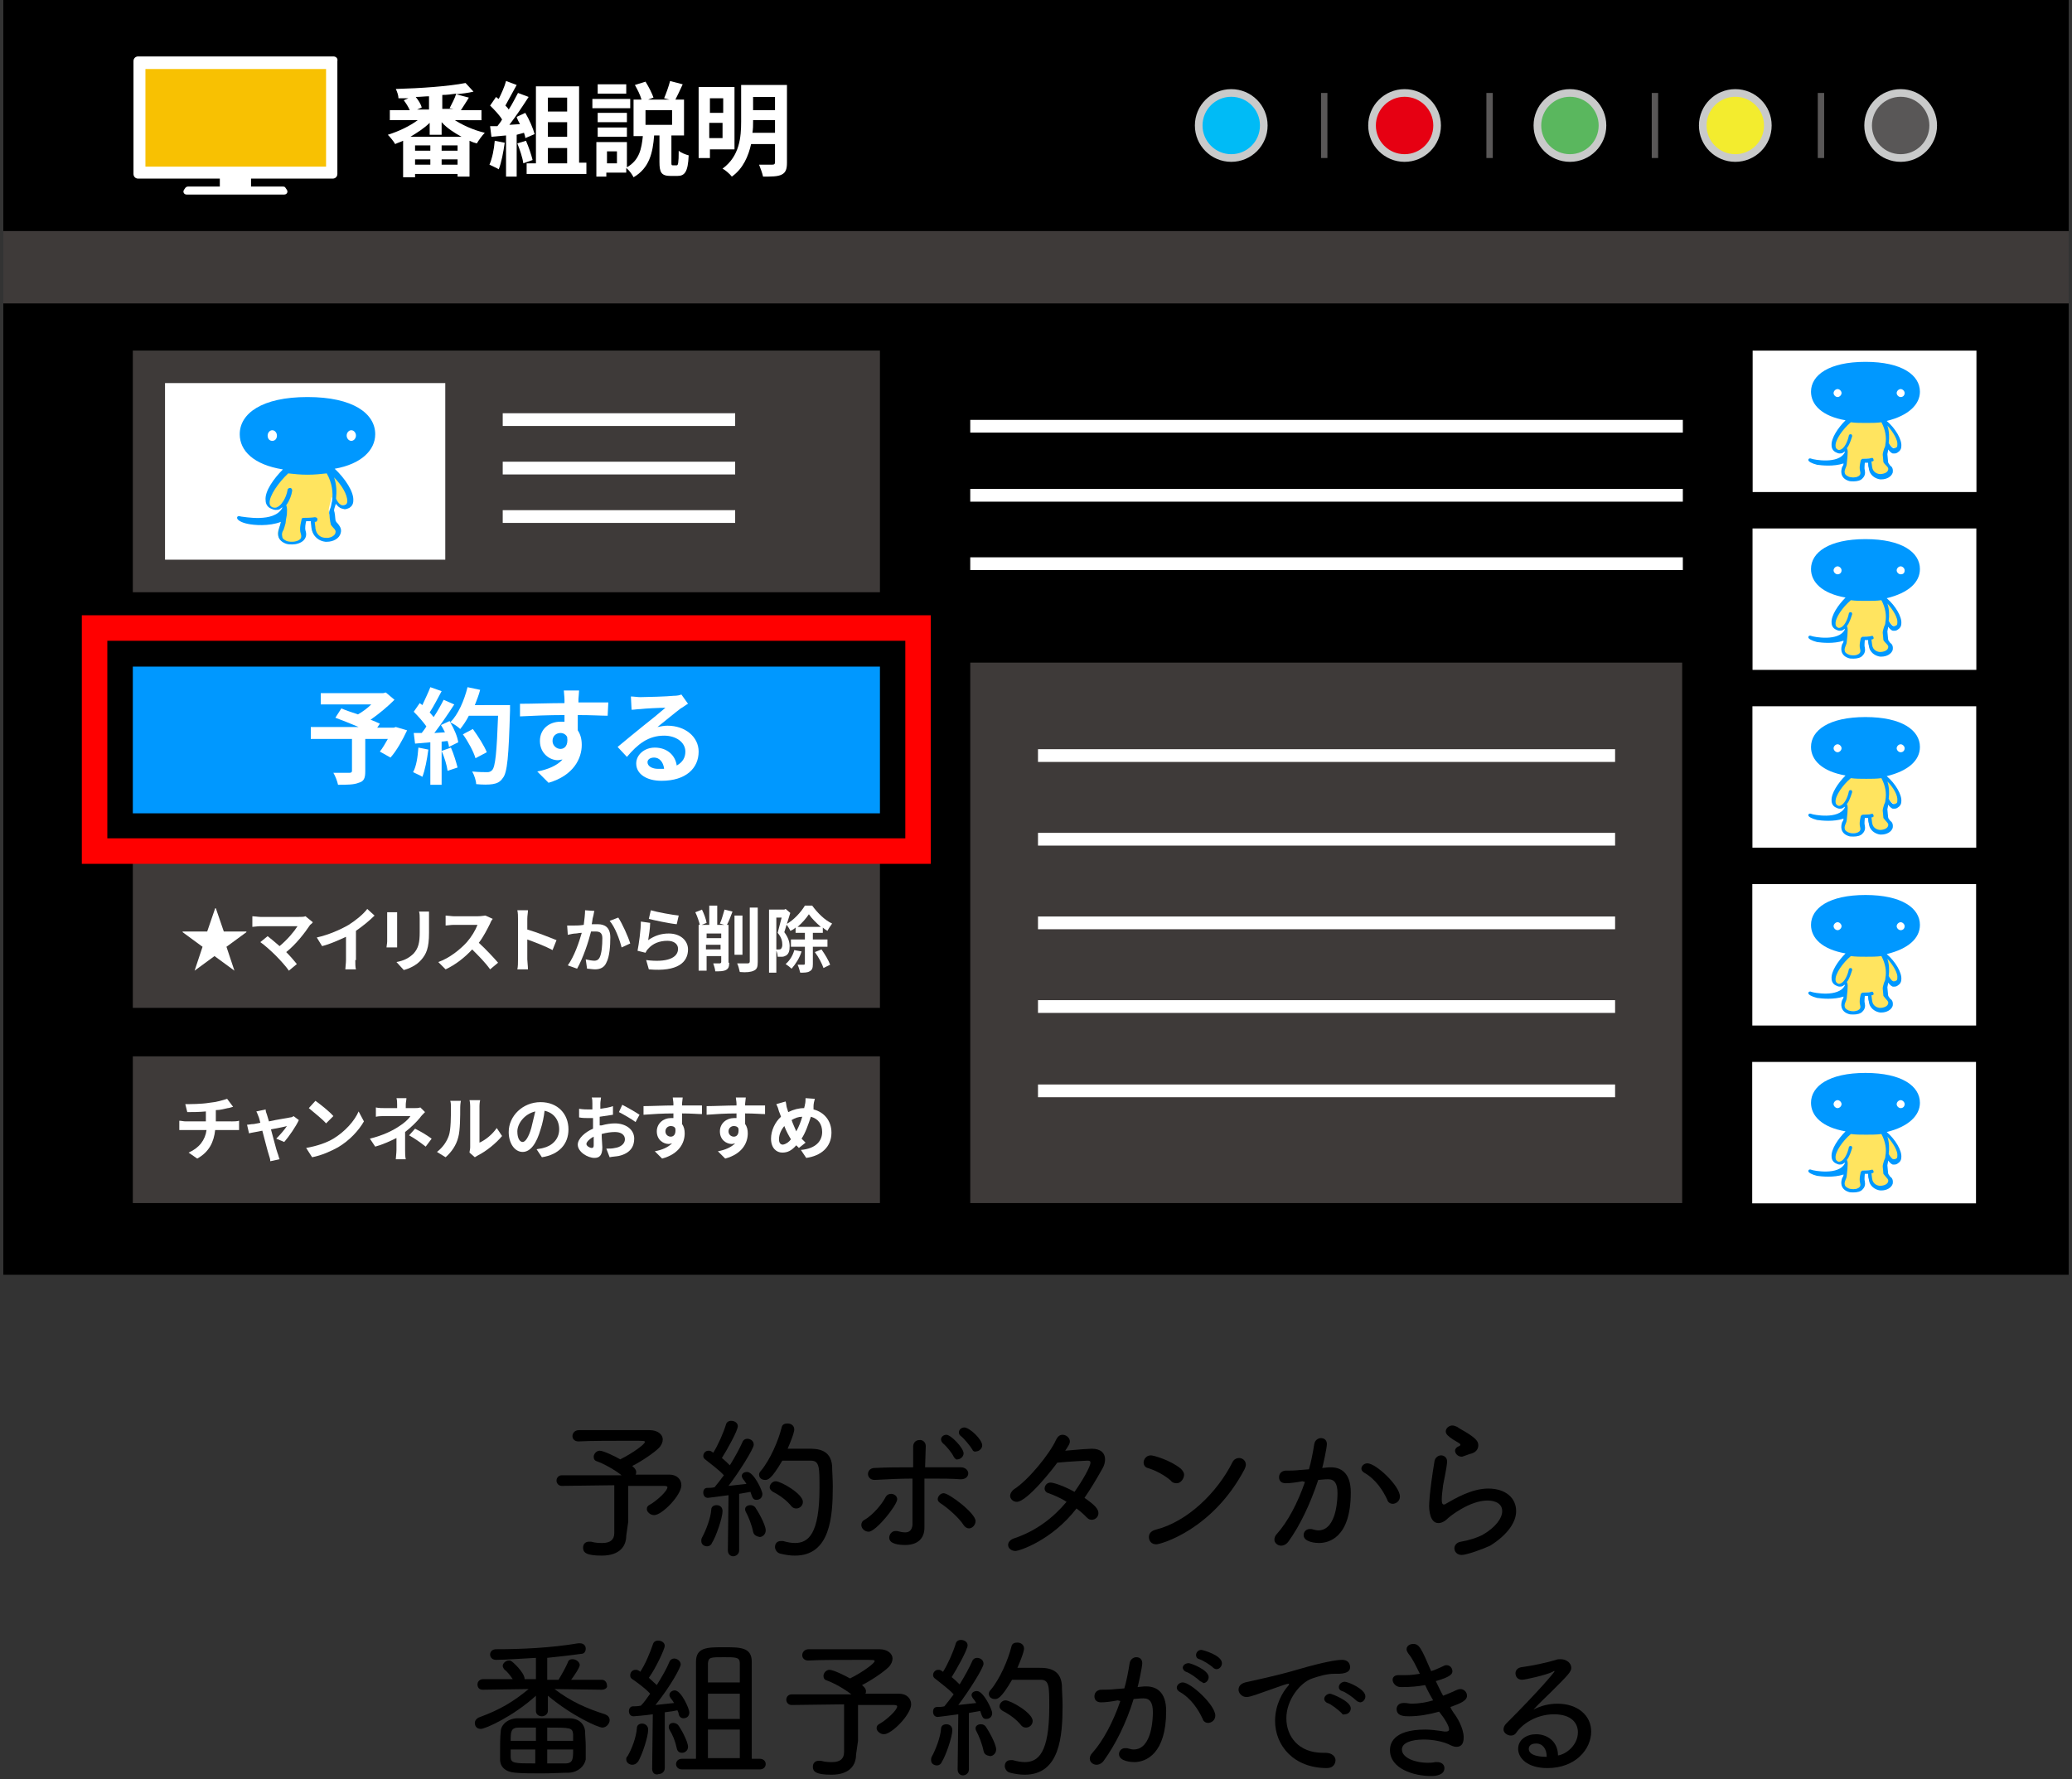 <?xml version="1.0" encoding="utf-8"?>
<!-- Generator: Adobe Illustrator 26.0.3, SVG Export Plug-In . SVG Version: 6.00 Build 0)  -->
<svg version="1.1" id="レイヤー_1" xmlns="http://www.w3.org/2000/svg" xmlns:xlink="http://www.w3.org/1999/xlink" x="0px"
	 y="0px" viewBox="0 0 312 268" style="enable-background:new 0 0 312 268;" xml:space="preserve">
<rect x="0" y="0" width="312" height="268" fill="#333333" stroke="none"/>
<style type="text/css">
	.st0{fill:#00BBF6;stroke:#C9CACA;stroke-width:1.152;stroke-miterlimit:10;}
	.st1{fill:#E60012;stroke:#C9CACA;stroke-width:1.152;stroke-miterlimit:10;}
	.st2{fill:none;stroke:#595757;stroke-width:0.96;stroke-miterlimit:10;}
	.st3{fill:#5AB75E;stroke:#C9CACA;stroke-width:1.152;stroke-miterlimit:10;}
	.st4{fill:#F3EC2E;stroke:#C9CACA;stroke-width:1.152;stroke-miterlimit:10;}
	.st5{fill:#595757;stroke:#C9CACA;stroke-width:1.152;stroke-miterlimit:10;}
	.st6{fill:#FFFFFF;}
	.st7{fill:#3E3A39;}
	.st8{fill:#0098FF;}
	.st9{fill:none;stroke:#FFFFFF;stroke-width:1.92;stroke-miterlimit:10;}
	.st10{fill:#FFE45F;}
	.st11{fill:#F8C102;}
	.st12{fill:none;stroke:#FF0000;stroke-width:3.84;stroke-miterlimit:10;}
</style>
<g>
	<path d="M94.3,231.3L94.3,231.3c0,1.5-0.9,3-3.7,3c-2.4,0-2.8-0.5-2.8-1.2c0-0.5,0.3-0.9,0.9-0.9c0.1,0,0.2,0,0.3,0
		c0.7,0.2,1.3,0.2,1.7,0.2c1.2,0,1.8-0.5,1.8-1.5v-7.2l-7.9,0.1h0c-0.5,0-0.8-0.4-0.8-0.8s0.3-0.8,0.8-0.8c1.6,0,5.4,0,9,0
		c-1-0.8-2.6-1.7-3.7-2.1c-0.4-0.1-0.5-0.4-0.5-0.7c0-0.4,0.4-0.9,0.9-0.9c0.6,0,2.4,0.9,3.1,1.3c2-1,3.7-2.3,3.7-2.6
		c0-0.2,0-0.2-2.3-0.2c-2.3,0-6,0-7.7,0.1h0c-0.6,0-0.9-0.4-0.9-0.8c0-0.4,0.3-0.9,1-0.9c1.1,0,2.7,0,4.5,0c2.4,0,4.9,0,6.1,0
		c1.3,0,2,0.7,2,1.4c0,0.4-0.2,0.9-0.6,1.3c-0.7,0.7-2.6,2-4,2.7c0.5,0.4,0.6,0.7,0.6,0.9c0,0.1,0,0.3-0.1,0.4h5.1
		c1.1,0,1.8,0.7,1.8,1.6c0,1.5-2.9,4.5-4.1,4.5c-0.6,0-1.1-0.5-1.1-0.9c0-0.3,0.1-0.5,0.5-0.7c0.9-0.5,2.6-2,2.6-2.6
		c0-0.1-0.1-0.2-0.5-0.2h-5.4v5.4L94.3,231.3z"/>
	<path d="M106.5,232.9c-0.5,0-0.9-0.3-0.9-0.8c0-0.2,0-0.3,0.1-0.5c0.6-1.1,1.3-2.9,1.4-4.2c0-0.5,0.4-0.7,0.8-0.7
		c0.5,0,0.9,0.3,0.9,0.9c0,1-1,3.9-1.6,4.8C107.1,232.7,106.8,232.9,106.5,232.9z M109.6,233.5l0.1-8.3c-1.6,0.2-2.9,0.4-3.1,0.4
		c-0.5,0-0.7-0.4-0.7-0.8c0-0.4,0.2-0.7,0.6-0.7c0.3,0,0.7,0,1.1-0.1c0.4-0.5,0.9-1.1,1.4-1.8c-0.7-0.8-2.1-1.8-2.7-2.3
		c-0.3-0.2-0.4-0.4-0.4-0.6c0-0.4,0.3-0.8,0.8-0.8c0.2,0,0.3,0,0.7,0.3c0.7-1.1,1.5-2.9,1.9-4.2c0.1-0.4,0.4-0.6,0.8-0.6
		c0.5,0,1,0.3,1,0.8c0,0.7-1.7,3.7-2.4,4.8c0.5,0.4,0.9,0.8,1.2,1.1c0.8-1.3,1.5-2.6,1.9-3.5c0.1-0.3,0.4-0.5,0.7-0.5
		c0.5,0,1,0.3,1,0.9c0,0.6-2.2,4.1-3.8,6.2l2.7-0.3c-0.2-0.3-0.3-0.5-0.5-0.7c-0.1-0.2-0.2-0.3-0.2-0.5c0-0.4,0.4-0.6,0.8-0.6
		c1,0,2.3,2.8,2.3,3.3c0,0.6-0.4,0.9-0.9,0.9c-0.5,0-0.6-0.3-0.9-1.2l-1.7,0.3l0,8.5c0,0.6-0.5,0.9-0.9,0.9S109.6,234.1,109.6,233.5
		L109.6,233.5z M113.4,230.7c-0.2-1-0.7-2.3-1.1-3c-0.1-0.2-0.1-0.3-0.1-0.4c0-0.4,0.4-0.6,0.8-0.6c0.3,0,0.5,0.1,0.7,0.3
		c0.3,0.4,1.6,2.6,1.6,3.5c0,0.6-0.5,1-0.9,1C113.9,231.4,113.5,231.2,113.4,230.7z M115.2,222.9c-0.5,0-0.9-0.3-0.9-0.8
		c0-0.2,0.1-0.4,0.3-0.6c1.4-1.7,2.6-4.5,3.1-6.5c0.1-0.5,0.5-0.6,0.9-0.6c0.5,0,1,0.3,1,0.9c0,0.1,0,0.6-1,2.9c0.9,0,2.2,0,3.2,0
		c1.1,0,3.3,0,3.5,2.6c0,0.8,0.1,1.9,0.1,3.1c0,4.6-0.4,10.4-5.7,10.4c-0.7,0-1.4-0.1-2.2-0.3c-0.5-0.1-0.8-0.6-0.8-1
		c0-0.5,0.3-0.9,0.9-0.9c0.1,0,0.2,0,0.3,0c0.7,0.2,1.3,0.3,1.8,0.3c2,0,3.7-1.3,3.7-8.3c0-3.1,0-4.1-1.3-4.1h-0.7
		c-1.1,0-2.6,0-3.6,0C116.1,222.9,115.6,222.9,115.2,222.9z M119.2,226.9c-0.7-0.9-1.8-1.7-2.8-2.2c-0.3-0.2-0.5-0.4-0.5-0.7
		c0-0.4,0.4-0.9,0.9-0.9c0.8,0,4.1,1.9,4.1,3.1c0,0.6-0.5,1-1,1C119.6,227.2,119.4,227.1,119.2,226.9z"/>
	<path d="M129.7,229.7c0-0.3,0.1-0.6,0.5-0.8c1.2-0.7,2.6-2.3,3.2-3.5c0.2-0.3,0.5-0.4,0.8-0.4c0.4,0,0.9,0.3,0.9,0.8
		c0,0.9-3.2,4.9-4.3,4.9C130.2,230.7,129.7,230.2,129.7,229.7z M139.4,217.8l-0.1,3.2c0.9,0,1.8,0,2.7,0c0.9,0,1.8,0,2.7,0
		c0.7,0,1.1,0.5,1.1,0.9c0,0.5-0.4,0.9-1.1,0.9h-0.1c-1.4-0.1-2.7-0.1-4.1-0.1h-1.3v1.6c0,1.4,0,2.9,0,4.1c0,0.7,0,1.1,0,1.7
		c0,1.6-1,2.6-2.9,2.6c-0.8,0-2.4-0.1-2.4-1.1c0-0.5,0.4-1,0.9-1c0.1,0,0.2,0,0.3,0c0.4,0.1,0.8,0.2,1.2,0.2c0.6,0,1-0.3,1.1-1.1
		c0-0.9,0-2,0-3.2s0-2.6,0-3.8c-1.9,0-3.8,0.1-5.7,0.2h0c-0.7,0-1-0.5-1-0.9c0-0.4,0.3-0.9,1-0.9c1.9-0.1,3.8-0.1,5.8-0.1
		c0-1.3,0-2.4,0-3.1v0c0-0.7,0.5-1,0.9-1C138.9,216.8,139.4,217.2,139.4,217.8L139.4,217.8z M145.1,229.7c-0.7-1.1-2.4-2.6-3.5-3.3
		c-0.3-0.2-0.4-0.4-0.4-0.6c0-0.4,0.4-0.9,0.9-0.9c0.8,0,4.8,3,4.8,4.2c0,0.6-0.5,1.1-1,1.1C145.6,230.2,145.3,230,145.1,229.7z
		 M143.6,219.4c-0.2-0.5-1.1-1.6-1.6-2c-0.2-0.2-0.3-0.4-0.3-0.6c0-0.4,0.4-0.7,0.8-0.7c0.7,0,2.6,2,2.6,2.8c0,0.5-0.5,0.9-0.9,0.9
		C144,219.9,143.8,219.7,143.6,219.4z M146.4,218.3c-0.3-0.5-1.2-1.6-1.7-2c-0.3-0.2-0.3-0.4-0.3-0.6c0-0.4,0.4-0.7,0.8-0.7
		c0.8,0,2.7,1.8,2.7,2.7c0,0.5-0.5,0.9-0.9,0.9C146.8,218.7,146.5,218.6,146.4,218.3z"/>
	<path d="M152.9,233.6c-0.6,0-1.1-0.4-1.1-0.9c0-0.4,0.3-0.8,0.9-1c3.3-1.1,5.9-3.1,7.9-5.5c-0.9-0.6-1.9-1-2.7-1.3
		c-0.4-0.1-0.6-0.4-0.6-0.7c0-0.4,0.3-0.9,0.9-0.9c0.5,0,2.2,0.6,3.6,1.4c1.2-1.7,2.4-3.8,2.4-4.4c0-0.3-0.2-0.3-0.5-0.3
		c-0.1,0-2.4,0.1-4.5,0.3c-0.4,0.6-4.5,5.9-6.1,5.9c-0.6,0-1-0.5-1-0.9c0-0.3,0.2-0.7,0.6-1c2.2-1.4,5.4-5.4,6.3-7.4
		c0.3-0.6,0.6-0.8,1-0.8c0.6,0,1.1,0.5,1.1,1c0,0.3-0.1,0.5-0.7,1.4c2.1-0.2,3.6-0.3,4-0.3c1.4,0,2,0.7,2,1.6c0,0.4-0.1,0.9-0.4,1.4
		c-0.9,1.6-1.8,3.1-2.7,4.4c1.6,1.1,2.1,1.7,2.1,2.3c0,0.6-0.5,1-1,1c-0.3,0-0.5-0.1-0.7-0.3c-0.4-0.4-0.9-0.9-1.6-1.4
		C158.4,232,153.5,233.6,152.9,233.6z"/>
	<path d="M176.3,223c-0.9-0.8-2.4-1.6-3.5-1.9c-0.4-0.1-0.6-0.5-0.6-0.8c0-0.5,0.4-1.1,1.1-1.1c0.4,0,2.9,0.7,4.5,2
		c0.3,0.3,0.5,0.6,0.5,0.9c0,0.6-0.5,1.3-1.1,1.3C176.8,223.4,176.5,223.3,176.3,223z M174.1,232.6c-0.7,0-1.1-0.5-1.1-1.1
		c0-0.5,0.3-0.9,1-1.1c4.8-1.2,9.3-5.6,11.6-10.2c0.2-0.4,0.6-0.6,1-0.6c0.5,0,1,0.4,1,1c0,0.2-0.1,0.5-0.2,0.7
		C182.6,230.4,174.8,232.6,174.1,232.6z"/>
	<path d="M196.1,223.1c-1,0.2-1.9,0.3-2.5,0.3c-0.7,0-1-0.4-1-0.9s0.3-0.9,0.9-1c0.7,0,1.4,0,2.3-0.1l1.3-0.1c0.3-1,0.6-2.5,0.8-3.8
		c0.1-0.6,0.6-0.9,1-0.9c0.5,0,0.9,0.3,0.9,0.9c0,0.6-0.6,3.3-0.7,3.6l1-0.1c0.1,0,0.2,0,0.3,0c1.4,0,3,0.7,3,3.8
		c0,6.9-3.4,7.6-4.8,7.6c-0.4,0-2.3-0.1-2.3-1.2c0-0.5,0.4-0.9,0.9-0.9c0.1,0,0.2,0,0.3,0c0.4,0.1,0.7,0.2,1,0.2
		c2.9,0,2.9-5.2,2.9-5.6c0-1.4-0.4-2.1-1.4-2.1c-0.2,0-0.5,0-1.5,0.1c-1.2,3.6-2.7,6.8-4.5,9.3c-0.3,0.4-0.7,0.6-1.1,0.6
		c-0.5,0-1-0.4-1-0.9c0-0.3,0.1-0.6,0.4-0.9c1.6-1.8,3.1-4.6,4.2-7.8L196.1,223.1z M208.9,225.9c-0.6-1.3-1.7-3.1-3.5-4.1
		c-0.3-0.2-0.4-0.4-0.4-0.6c0-0.4,0.4-0.8,0.9-0.8c1.3,0,4.9,3.4,4.9,5c0,0.7-0.6,1.1-1.1,1.1C209.4,226.5,209,226.3,208.9,225.9z"
		/>
	<path d="M220.1,234.2c-0.7,0-1.1-0.5-1.1-1c0-0.4,0.3-0.9,1-1c1.2-0.2,2.4-0.6,3.2-1c2.1-1.2,3-2.6,3-3.6c0-1.6-2-1.6-2.2-1.6
		c-2.7,0-5.7,2.4-6,2.7c-0.5,0.5-1,0.7-1.4,0.7c-1.3,0-1.4-2-1.4-2.6c0-0.2,0-1.8,0.8-6.7c0.1-0.6,0.6-0.9,1-0.9
		c0.4,0,0.9,0.3,0.9,0.9c0,0,0,0.1,0,0.2c-0.1,1-0.4,2.3-0.6,3.4c-0.1,0.8-0.2,1.6-0.2,2.1c0,0.3,0,0.8,0.3,0.8c0.1,0,0.2,0,0.3-0.1
		c1.4-0.8,3.9-2.3,6.4-2.3c2.6,0,4.2,1.4,4.2,3.4c0,1.6-1.2,3.5-3.9,5.2C223.1,233.4,220.8,234.2,220.1,234.2z M220.1,219.4
		c-0.6,0-1-0.5-1-0.9c0-0.2,0.1-0.4,0.4-0.6c0.3-0.1,0.4-0.2,0.4-0.3c0-0.1-0.1-0.2-0.3-0.3c-0.5-0.3-1.2-0.7-1.6-1.1
		c-0.2-0.2-0.3-0.4-0.3-0.6c0-0.5,0.5-0.9,1-0.9c0.2,0,0.5,0.1,0.7,0.2c0.4,0.3,1.2,0.7,1.8,1.1c1.2,0.8,1.4,1.2,1.4,1.7
		c0,0.5-0.3,1.1-1.3,1.3C220.2,219.4,220.2,219.4,220.1,219.4z"/>
	<path d="M90.6,254.5l-7.1-0.1c2.5,1.9,4.8,2.9,7.6,3.8c0.5,0.2,0.7,0.5,0.7,0.9c0,0.5-0.5,1.1-1.1,1.1c-0.6,0-4.5-1.7-8.2-4.8
		l0,2.3v0c0,0.5-0.5,0.8-0.9,0.8c-0.5,0-0.9-0.3-0.9-0.8v0l0-2.3c-3.4,3.1-7.6,5-8.3,5c-0.6,0-0.9-0.4-0.9-0.9
		c0-0.3,0.2-0.7,0.8-0.9c3-1.1,5-2.3,7.3-4.2l-6.9,0.1h0c-0.6,0-0.8-0.4-0.8-0.8s0.3-0.8,0.9-0.8l4.4,0c-0.4-0.6-0.8-1.1-1.3-1.5
		c-0.1-0.2-0.2-0.3-0.2-0.5c0-0.4,0.5-0.8,0.9-0.8c0.1,0,0.3,0,0.4,0.1c0.1,0,2,1.7,2,2.7l1.7,0l0-3.2c-2,0.1-4.6,0.3-6,0.3
		c-0.6,0-0.9-0.4-0.9-0.8s0.3-0.8,0.9-0.8c3.8,0,8.3-0.2,12.4-0.9c0.1,0,0.2,0,0.2,0c0.6,0,0.9,0.4,0.9,0.8c0,0.4-0.2,0.8-0.7,0.8
		c-1.4,0.2-3.2,0.4-5.1,0.6l0,3.3l1.7,0c0.5-0.8,1.1-1.9,1.4-2.6c0.1-0.4,0.4-0.5,0.7-0.5c0.5,0,1.1,0.4,1.1,0.9
		c0,0.4-1.2,2.1-1.3,2.2l4.6,0c0.5,0,0.8,0.4,0.8,0.9C91.5,254.1,91.2,254.5,90.6,254.5L90.6,254.5z M85.7,267
		c-1.1,0-2.6,0.1-4.1,0.1c-1.4,0-2.9,0-4-0.1c-1.5-0.1-2.3-0.9-2.3-2c0-0.4,0-0.8,0-1.2c0-1,0-2.1,0.1-3c0-0.9,0.9-1.9,2.4-2
		c1.1,0,2.7,0,4.3,0c1.3,0,2.6,0,3.6,0c1.5,0,2.3,0.9,2.4,1.9c0,0.7,0.1,1.5,0.1,2.3c0,0.7,0,1.4,0,2C88,266,87.1,266.9,85.7,267z
		 M80.7,260.2c-1,0-1.9,0-2.6,0c-1.2,0-1.2,0.7-1.2,2h3.8V260.2z M80.7,263.5h-3.8c0,0.4,0,0.8,0,1.1c0,1,0.6,1,3.7,1V263.5z
		 M86.3,262.2c0-0.3,0-0.7,0-1c-0.1-1-0.4-1-3.9-1v2H86.3z M82.4,263.5v2.1c1,0,2,0,2.7,0c1.2,0,1.2-0.7,1.2-2.1H82.4z"/>
	<path d="M95.2,265.8c-0.4,0-0.9-0.3-0.9-0.8c0-0.2,0-0.3,0.2-0.5c0.6-1,1.3-2.8,1.4-4.2c0-0.5,0.4-0.7,0.8-0.7
		c0.4,0,0.9,0.3,0.9,0.9c0,1.1-0.9,3.8-1.5,4.8C95.8,265.7,95.5,265.8,95.2,265.8z M98.2,266.4l0.1-8.2c-1.4,0.2-2.9,0.3-2.9,0.3
		c-0.5,0-0.7-0.4-0.7-0.8c0-0.3,0.2-0.7,0.6-0.7c0.3,0,0.7,0,1.2-0.1c0.5-0.5,0.9-1.1,1.4-1.8c-0.7-0.8-2.1-1.8-2.7-2.2
		c-0.3-0.2-0.3-0.4-0.3-0.6c0-0.4,0.3-0.8,0.8-0.8c0.1,0,0.3,0,0.4,0.1c0.1,0,0.2,0.1,0.3,0.2c0.7-1,1.5-2.9,1.9-4.1
		c0.1-0.4,0.4-0.6,0.8-0.6c0.5,0,1,0.3,1,0.8c0,0.4-1.3,3.3-2.4,4.8c0.4,0.4,0.9,0.8,1.2,1.1c0.8-1.3,1.5-2.5,1.9-3.5
		c0.1-0.3,0.4-0.5,0.7-0.5c0.5,0,1,0.4,1,0.9c0,0.4-1.4,3.1-3.8,6.1l2.8-0.3c-0.2-0.3-0.3-0.5-0.5-0.7c-0.1-0.2-0.2-0.3-0.2-0.5
		c0-0.4,0.4-0.7,0.8-0.7c1,0,2.2,2.8,2.2,3.3c0,0.6-0.4,0.9-0.9,0.9c-0.3,0-0.6-0.2-0.7-0.6c0-0.2-0.1-0.4-0.2-0.6
		c-0.4,0.1-1.1,0.2-1.9,0.3l0,8.4c0,0.6-0.5,0.9-0.9,0.9C98.7,267.4,98.2,267.1,98.2,266.4L98.2,266.4z M101.9,263.3
		c-0.2-1-0.6-2-1.1-2.8c-0.1-0.2-0.1-0.3-0.1-0.4c0-0.4,0.3-0.6,0.7-0.6c0.2,0,0.5,0.1,0.7,0.3c0.4,0.5,1.5,2.5,1.5,3.3
		c0,0.6-0.5,0.9-0.9,0.9C102.3,264,102,263.8,101.9,263.3z M102.7,266.5c-0.6,0-0.9-0.4-0.9-0.8s0.3-0.8,0.9-0.8h2.1
		c0-3.3,0-13.2,0-14.6c0-2.2,1.7-2.2,4.2-2.2c2.5,0,4.2,0,4.2,2.2c0,1.8,0,11.4,0,14.6h1.2c0.6,0,0.9,0.4,0.9,0.8s-0.3,0.8-0.9,0.8
		H102.7z M111.4,253.4c0-1.4,0-2.4,0-2.9c0-0.9-0.6-0.9-2.4-0.9c-2,0-2.3,0-2.4,0.9c0,0.4,0,1.5,0,2.9H111.4z M111.4,255.1h-4.8v3.8
		h4.8V255.1z M111.4,260.5h-4.8l0,4.3h4.8V260.5z"/>
	<path d="M128.9,264.3L128.9,264.3c0,1.5-0.9,3-3.7,3c-2.4,0-2.8-0.5-2.8-1.2c0-0.5,0.3-0.9,0.9-0.9c0.1,0,0.2,0,0.3,0
		c0.7,0.2,1.3,0.2,1.7,0.2c1.2,0,1.8-0.5,1.8-1.5v-7.2l-7.9,0.1h0c-0.5,0-0.8-0.4-0.8-0.8c0-0.4,0.3-0.8,0.8-0.8c1.6,0,5.4,0,9,0
		c-1-0.8-2.6-1.7-3.7-2.1c-0.4-0.1-0.5-0.4-0.5-0.7c0-0.4,0.4-0.9,0.9-0.9c0.6,0,2.4,0.9,3.1,1.3c2-1,3.7-2.3,3.7-2.6
		c0-0.2,0-0.2-2.3-0.2c-2.3,0-6,0-7.7,0.1h0c-0.6,0-0.9-0.4-0.9-0.8c0-0.4,0.3-0.9,1-0.9c1.1,0,2.7,0,4.5,0c2.4,0,4.9,0,6.1,0
		c1.3,0,2,0.7,2,1.4c0,0.4-0.2,0.9-0.6,1.3c-0.7,0.7-2.6,2-4,2.7c0.5,0.4,0.6,0.7,0.6,0.9c0,0.1,0,0.3-0.1,0.4h5.1
		c1.1,0,1.8,0.7,1.8,1.6c0,1.5-2.9,4.5-4.1,4.5c-0.6,0-1.1-0.5-1.1-0.9c0-0.3,0.1-0.5,0.5-0.7c0.9-0.5,2.6-2,2.6-2.6
		c0-0.1-0.1-0.2-0.5-0.2h-5.4v5.4L128.9,264.3z"/>
	<path d="M141.1,265.9c-0.5,0-0.9-0.3-0.9-0.8c0-0.2,0-0.3,0.1-0.5c0.6-1.1,1.3-2.9,1.4-4.2c0-0.5,0.4-0.7,0.8-0.7
		c0.5,0,0.9,0.3,0.9,0.9c0,1-1,3.9-1.6,4.8C141.7,265.7,141.4,265.9,141.1,265.9z M144.2,266.5l0.1-8.3c-1.6,0.2-2.9,0.4-3.1,0.4
		c-0.5,0-0.7-0.4-0.7-0.8c0-0.4,0.2-0.7,0.6-0.7c0.3,0,0.7,0,1.1-0.1c0.4-0.5,0.9-1.1,1.4-1.8c-0.7-0.8-2.1-1.8-2.7-2.3
		c-0.3-0.2-0.4-0.4-0.4-0.6c0-0.4,0.3-0.8,0.8-0.8c0.2,0,0.3,0,0.7,0.3c0.7-1.1,1.5-2.9,1.9-4.2c0.1-0.4,0.4-0.6,0.8-0.6
		c0.5,0,1,0.3,1,0.8c0,0.7-1.7,3.7-2.4,4.8c0.5,0.4,0.9,0.8,1.2,1.1c0.8-1.3,1.5-2.6,1.9-3.5c0.1-0.3,0.4-0.5,0.7-0.5
		c0.5,0,1,0.3,1,0.9c0,0.6-2.2,4.1-3.8,6.2l2.7-0.3c-0.2-0.3-0.3-0.5-0.5-0.7c-0.1-0.2-0.2-0.3-0.2-0.5c0-0.4,0.4-0.6,0.8-0.6
		c1,0,2.3,2.8,2.3,3.3c0,0.6-0.4,0.9-0.9,0.9c-0.5,0-0.6-0.3-0.9-1.2l-1.7,0.3l0,8.5c0,0.6-0.5,0.9-0.9,0.9S144.2,267.1,144.2,266.5
		L144.2,266.5z M148.1,263.7c-0.2-1-0.7-2.3-1.1-3c-0.1-0.2-0.1-0.3-0.1-0.4c0-0.4,0.4-0.6,0.8-0.6c0.3,0,0.5,0.1,0.7,0.3
		c0.3,0.4,1.6,2.6,1.6,3.5c0,0.6-0.5,1-0.9,1C148.5,264.4,148.2,264.2,148.1,263.7z M149.8,255.9c-0.5,0-0.9-0.3-0.9-0.8
		c0-0.2,0.1-0.4,0.3-0.6c1.4-1.7,2.6-4.5,3.1-6.5c0.1-0.5,0.5-0.6,0.9-0.6c0.5,0,1,0.3,1,0.9c0,0.1,0,0.6-1,2.9c0.9,0,2.2,0,3.2,0
		c1.1,0,3.3,0,3.5,2.6c0,0.8,0.1,1.9,0.1,3.1c0,4.6-0.4,10.4-5.7,10.4c-0.7,0-1.4-0.1-2.2-0.3c-0.5-0.1-0.8-0.6-0.8-1
		c0-0.5,0.3-0.9,0.9-0.9c0.1,0,0.2,0,0.3,0c0.7,0.2,1.3,0.3,1.8,0.3c2,0,3.7-1.3,3.7-8.3c0-3.1,0-4.1-1.3-4.1h-0.7
		c-1.1,0-2.6,0-3.6,0C150.7,255.9,150.2,255.9,149.8,255.9z M153.8,259.9c-0.7-0.9-1.8-1.7-2.8-2.2c-0.3-0.2-0.5-0.4-0.5-0.7
		c0-0.4,0.4-0.9,0.9-0.9c0.8,0,4.1,1.9,4.1,3.1c0,0.6-0.5,1-1,1C154.2,260.2,154,260.1,153.8,259.9z"/>
	<path d="M168.3,256.1c-1,0.2-1.9,0.3-2.5,0.3c-0.7,0-1-0.4-1-0.9s0.3-0.9,0.9-1c0.7,0,1.4,0,2.3-0.1l1.3-0.1c0.3-1,0.6-2.5,0.8-3.8
		c0.1-0.6,0.6-0.9,1-0.9c0.5,0,0.9,0.3,0.9,0.9c0,0.6-0.6,3.3-0.7,3.6l1-0.1c0.1,0,0.2,0,0.3,0c1.5,0,3,0.8,3,3.7
		c0,6.4-3,7.7-4.8,7.7c-0.4,0-2.3-0.1-2.3-1.2c0-0.5,0.4-0.9,0.9-0.9c0.1,0,0.2,0,0.3,0c0.4,0.1,0.7,0.2,1,0.2
		c2.8,0,2.9-4.8,2.9-5.6c0-1.4-0.4-2.1-1.4-2.1c-0.2,0-0.6,0-1.5,0.1c-1.1,3.6-2.7,6.8-4.5,9.3c-0.3,0.4-0.7,0.6-1.1,0.6
		c-0.5,0-1-0.4-1-0.9c0-0.3,0.1-0.6,0.4-0.9c1.6-1.8,3.1-4.6,4.2-7.8L168.3,256.1z M181.1,258.9c-0.6-1.3-1.7-3.1-3.5-4.1
		c-0.3-0.2-0.4-0.4-0.4-0.6c0-0.4,0.4-0.8,0.9-0.8c1.2,0,4.9,3.4,4.9,5c0,0.7-0.6,1.1-1.1,1.1C181.6,259.5,181.2,259.3,181.1,258.9z
		 M180.7,253.2c-0.4-0.4-1.5-1.2-2.1-1.4c-0.3-0.1-0.5-0.4-0.5-0.6c0-0.4,0.4-0.7,0.9-0.7c0.3,0,3,1,3,2.1c0,0.5-0.4,0.9-0.8,0.9
		C181.1,253.4,180.9,253.3,180.7,253.2z M182.7,251.2c-0.4-0.4-1.5-1.1-2.1-1.3c-0.4-0.1-0.5-0.4-0.5-0.6c0-0.4,0.3-0.8,0.8-0.8
		c0.2,0,3.1,0.8,3.1,2c0,0.5-0.4,0.9-0.8,0.9C183,251.4,182.8,251.3,182.7,251.2z"/>
	<path d="M199.8,266.3L199.8,266.3c-5,0-7.8-3.4-7.8-7.1c0-2.5,1.2-4.4,1.9-5.2c0.2-0.2,0.2-0.3,0.2-0.4c0,0,0,0-0.1,0
		c-0.2,0-0.8,0.2-3.6,1.2c-0.6,0.2-2.1,0.8-2.7,0.8c-0.7,0-1.2-0.6-1.2-1.1c0-0.5,0.3-0.9,1-1.1c5-1.1,6.4-1.5,8.1-2
		c3.8-1.1,5.7-1.4,6.5-1.4c0.9,0,1.2,0.6,1.2,1.1c0,0.8-0.9,1-1.9,1h-0.5c-1.2,0-2.4,0.4-3.3,0.7c-1.8,0.6-3.9,3.2-3.9,6
		c0,2.7,1.8,5.2,5.5,5.2h0.4c1,0,1.5,0.6,1.5,1.1S200.8,266.3,199.8,266.3z M202,258c-0.4-0.4-1.5-1.3-2.1-1.5
		c-0.3-0.1-0.5-0.4-0.5-0.6c0-0.4,0.4-0.8,0.9-0.8c0.2,0,3.1,1.1,3.1,2.2c0,0.5-0.4,0.9-0.9,0.9C202.3,258.3,202.1,258.2,202,258z
		 M204.2,256.1c-0.4-0.4-1.5-1.2-2.1-1.4c-0.4-0.1-0.5-0.4-0.5-0.6c0-0.4,0.4-0.8,0.9-0.8c0.5,0,3.1,1.1,3.1,2.2
		c0,0.5-0.4,0.9-0.8,0.9C204.5,256.3,204.4,256.3,204.2,256.1z"/>
	<path d="M218.9,258c0.4,0.5,1.5,2.2,1.5,3.7c0,1.1-0.5,1.4-1.1,1.4c-0.4,0-0.8-0.2-1.2-0.4c-0.9-0.4-2.3-0.7-3.7-0.7
		c-1.9,0-3.3,0.5-3.3,1.5c0,1.3,2.1,2,3.8,2c0.4,0,0.8,0,1.2-0.1c0.1,0,0.2,0,0.3,0c0.7,0,1.1,0.4,1.1,0.9c0,1.1-1.4,1.2-2,1.2
		c-2.6,0-6.2-1.1-6.2-3.9c0-0.8,0.3-3.1,5.3-3.1c0.8,0,1.6,0.1,2.3,0.2l0.6,0.1h0.2c0.3,0,0.5-0.1,0.5-0.3c0-0.6-0.7-1.6-0.9-1.9
		c-0.2-0.3-0.4-0.5-0.6-0.8c-1.4,0.4-3,0.7-4.5,0.7c-0.7,0-1.9,0-1.9-1.1c0-0.4,0.3-0.9,1-0.9c0.1,0,0.2,0,0.3,0
		c0.3,0,0.6,0.1,1,0.1c1,0,2.2-0.2,3.2-0.5c-0.4-0.7-0.8-1.4-1.2-2.3c-1.1,0.2-2.2,0.3-3.4,0.3h-0.3c-0.7,0-1.2-0.6-1.2-1.1
		c0-0.4,0.3-0.7,0.9-0.7h0.2c0.3,0,0.6,0,0.9,0c0.8,0,1.4-0.1,2.1-0.2c-0.6-1.2-1.1-2.3-1.7-3c-0.2-0.3-0.3-0.5-0.3-0.7
		c0-0.5,0.5-0.8,1-0.8c0.9,0,1.2,0.6,2.7,4.1c0.7-0.2,1.2-0.5,1.7-0.7c0.2-0.1,0.4-0.2,0.6-0.2c0.6,0,0.9,0.5,0.9,0.9
		c0,0.3,0,0.8-2.5,1.5c0.4,0.8,0.7,1.5,1.1,2.2c0.8-0.3,1.5-0.6,1.9-0.8c0.2-0.1,0.5-0.2,0.7-0.2c0.6,0,1,0.5,1,1
		c0,0.7-0.8,1.1-2.5,1.7C218.5,257.4,218.7,257.7,218.9,258z"/>
	<path d="M237.6,260.9c0-1.3-0.9-2.7-3.6-2.7c-2.8,0-4.9,1.6-5.7,2.8c-0.2,0.3-0.5,0.4-0.8,0.4c-0.5,0-1.1-0.4-1.1-0.9
		c0-0.3,0.1-0.6,0.4-0.9c5.2-5.2,7.3-7.8,7.3-7.9c0,0,0,0-0.1,0s-0.1,0-0.2,0.1c-1,0.5-4.2,1.2-4.6,1.2c-0.7,0-1-0.5-1-1
		c0-0.4,0.3-0.8,0.9-0.9c1.6-0.2,3.9-0.7,5.2-1.1c0.2-0.1,0.5-0.1,0.7-0.1c0.9,0,1.6,0.6,1.6,1.3c0,0.6-0.5,1.1-2.9,3.5
		c-0.9,0.9-2,1.9-2.8,2.8c1.1-0.6,2.4-0.9,3.6-0.9c3.1,0,5.1,1.8,5.1,4.2c0,2.6-2.3,5.5-6.6,5.5c-3,0-4.4-1.5-4.4-2.9
		c0-1.4,1.3-2.2,2.7-2.2c1.7,0,3.3,1.1,3.3,3.2C235.9,264.2,237.6,262.8,237.6,260.9z M232.9,264.6c0-1.2-0.6-2-1.6-2
		c-1,0-1.1,0.6-1.1,0.8c0,1.2,2.3,1.2,2.5,1.2L232.9,264.6L232.9,264.6z"/>
</g>
<g>
	<rect x="0.5" width="311" height="192"/>
	<circle class="st0" cx="185.4" cy="18.9" r="4.9"/>
	<circle class="st1" cx="211.5" cy="18.9" r="4.9"/>
	<line class="st2" x1="199.4" y1="14" x2="199.4" y2="23.8"/>
	<circle class="st3" cx="236.4" cy="18.9" r="4.9"/>
	<line class="st2" x1="224.3" y1="14" x2="224.3" y2="23.8"/>
	<circle class="st4" cx="261.3" cy="18.9" r="4.9"/>
	<line class="st2" x1="249.2" y1="14" x2="249.2" y2="23.8"/>
	<circle class="st5" cx="286.2" cy="18.9" r="4.9"/>
	<line class="st2" x1="274.2" y1="14" x2="274.2" y2="23.8"/>
	<g>
		<path class="st6" d="M68.2,17.9c1.3,0.9,3.1,1.7,4.8,2.1c-0.4,0.4-0.9,1.1-1.2,1.6c-0.4-0.1-0.7-0.2-1.1-0.4v5.4h-1.8v-0.4h-6.4
			v0.5h-1.8v-5.5c-0.4,0.2-0.8,0.3-1.2,0.5c-0.2-0.4-0.8-1.1-1.1-1.4c1.6-0.5,3.3-1.3,4.5-2.2h-4.2v-1.5h3c-0.2-0.5-0.6-1.1-0.9-1.5
			l0.7-0.3c-0.5,0-1,0-1.5,0c0-0.4-0.2-1-0.4-1.4c3.7-0.1,8-0.4,10.5-0.9l1.2,1.3c-0.8,0.2-1.7,0.3-2.6,0.4l1.9,0.5
			c-0.4,0.7-0.9,1.4-1.2,1.9h3.1v1.5H68.2z M69.5,20.6c-1.1-0.6-2.2-1.3-3-2.2v1.9h-1.8v-1.8c-0.8,0.8-1.9,1.5-2.9,2.1H69.5z
			 M64.8,21.9h-2.3v0.8h2.3V21.9z M62.5,24.8h2.3v-0.8h-2.3V24.8z M64.7,14.5c-0.7,0-1.4,0.1-2.1,0.1c0.4,0.5,0.8,1.1,0.9,1.6
			l-0.7,0.3h1.8V14.5z M68.9,21.9h-2.4v0.8h2.4V21.9z M68.9,24.8v-0.8h-2.4v0.8H68.9z M67.7,16.3c0.3-0.6,0.8-1.5,1-2.2
			c-0.7,0.1-1.4,0.2-2.1,0.2v2.1h1.7L67.7,16.3z"/>
		<path class="st6" d="M76,21.5c-0.2,1.4-0.5,3-0.9,4c-0.3-0.2-1-0.5-1.4-0.7c0.4-0.9,0.7-2.3,0.8-3.6L76,21.5z M77.8,20.3v6.3h-1.6
			v-6.2L74,20.6L73.8,19l1.1,0c0.2-0.3,0.5-0.6,0.7-1c-0.4-0.7-1.2-1.5-1.8-2.1l0.9-1.3c0.1,0.1,0.2,0.2,0.4,0.3
			c0.4-0.8,0.9-1.9,1.1-2.7l1.6,0.6c-0.6,1.1-1.2,2.2-1.7,3.1c0.2,0.2,0.4,0.4,0.5,0.6c0.6-0.9,1-1.8,1.4-2.5l1.6,0.6
			c-0.9,1.4-1.9,2.9-2.9,4.2l1.6-0.1c-0.2-0.4-0.4-0.7-0.5-1.1l1.3-0.6c0.6,1,1.2,2.4,1.4,3.2l-1.4,0.6c0-0.2-0.1-0.5-0.2-0.8
			L77.8,20.3z M79.2,21.2c0.4,0.9,0.8,2.1,1,2.9l-1.4,0.5c-0.1-0.8-0.5-2-0.9-3L79.2,21.2z M88.3,24.6v1.6h-9v-1.6h1.4V13h6.5v11.5
			H88.3z M82.5,14.7v2.1h2.9v-2.1H82.5z M85.4,18.4h-2.9v2.2h2.9V18.4z M82.5,24.6h2.9v-2.3h-2.9V24.6z"/>
		<path class="st6" d="M94.9,16.3h-5.7v-1.4h5.7V16.3z M101.9,24.9c0.2,0,0.3-0.3,0.3-2.2c0.3,0.3,1.1,0.6,1.5,0.7
			c-0.1,2.5-0.6,3.1-1.7,3.1h-1c-1.4,0-1.7-0.5-1.7-2.1v-4h-0.8c-0.2,2.6-0.7,4.9-3.1,6.3c-0.2-0.4-0.6-1-1.1-1.4V26h-3v0.6h-1.5
			v-5.2h4.6v3.8c1.9-1.1,2.2-2.8,2.4-4.7h-1.4V15h1.2c-0.2-0.7-0.6-1.5-1-2.2l1.6-0.5c0.5,0.8,1,1.8,1.2,2.4L97.6,15h3.2l-0.8-0.2
			c0.3-0.7,0.7-1.8,0.9-2.6l1.9,0.5c-0.4,0.9-0.8,1.7-1.1,2.3h1.3v5.4h-1.9v4c0,0.4,0,0.5,0.2,0.5H101.9z M94.4,18.4H90v-1.4h4.4
			V18.4z M90,19.2h4.4v1.4H90V19.2z M94.4,14.1H90v-1.4h4.3V14.1z M92.9,22.8h-1.5v1.8h1.5V22.8z M101.2,16.6h-4v2.2h4V16.6z"/>
		<path class="st6" d="M106.9,22.5v1.3h-1.7V13.1h5.4v9.4H106.9z M106.9,14.8v2.2h2v-2.2H106.9z M108.8,20.8v-2.3h-2v2.3H108.8z
			 M118.5,24.5c0,1-0.2,1.5-0.8,1.8c-0.6,0.3-1.5,0.3-2.8,0.3c-0.1-0.5-0.4-1.3-0.6-1.8c0.8,0,1.8,0,2,0c0.3,0,0.4-0.1,0.4-0.4v-2.7
			h-3.6c-0.4,1.8-1.2,3.7-2.9,4.9c-0.3-0.4-1-1-1.4-1.2c2.6-1.9,2.8-4.8,2.8-7.1v-5.5h6.9V24.5z M116.7,20.1v-2h-3.3v0.2
			c0,0.6,0,1.1-0.1,1.7H116.7z M113.4,14.6v2h3.3v-2H113.4z"/>
	</g>
	<rect x="0.5" y="34.8" class="st7" width="311" height="10.9"/>
	<rect x="20" y="100.4" class="st8" width="112.5" height="22.1"/>
	<rect x="20" y="129.7" class="st7" width="112.5" height="22.1"/>
	<rect x="20" y="159.1" class="st7" width="112.5" height="22.1"/>
	<g>
		<path class="st6" d="M61.3,110c-0.7,1.5-1.6,3.1-2.5,4.1l-1.6-0.9c0.4-0.5,0.8-1.2,1.2-1.9H55v4.9c0,1-0.2,1.5-1,1.7
			c-0.7,0.3-1.8,0.3-3.1,0.3c-0.1-0.5-0.4-1.3-0.7-1.8c0.9,0,2.1,0,2.4,0c0.3,0,0.4-0.1,0.4-0.3v-4.8h-6.2v-1.8H54
			c-1.2-0.5-2.4-1-3.5-1.4l0.9-1.4c0.7,0.3,1.6,0.6,2.5,0.9c0.7-0.4,1.4-0.9,2-1.5h-7.6v-1.7h9.4l0.4-0.1l1.3,1.1
			c-1,1-2.3,2.1-3.6,3c0.5,0.2,1,0.4,1.4,0.6l-0.4,0.6h2.5l0.3-0.1L61.3,110z"/>
		<path class="st6" d="M64.5,112.9c-0.2,1.5-0.5,3.1-0.9,4.1c-0.3-0.2-1-0.5-1.4-0.7c0.5-0.9,0.7-2.3,0.8-3.7L64.5,112.9z
			 M76.8,106.1c0,0,0,0.6,0,0.9c-0.2,6.9-0.4,9.4-1.1,10.2c-0.4,0.6-0.9,0.8-1.5,0.9c-0.6,0.1-1.5,0.1-2.5,0c0-0.5-0.3-1.4-0.6-1.9
			c1,0.1,1.9,0.1,2.3,0.1c0.3,0,0.5-0.1,0.7-0.3c0.5-0.5,0.7-2.8,0.9-8.2h-4.4c-0.4,0.8-0.9,1.5-1.3,2c-0.3-0.3-1-0.8-1.5-1
			c0.6,1,1.1,2.2,1.2,3l-1.4,0.7c0-0.3-0.1-0.5-0.2-0.9l-0.9,0.1v6.5h-1.7v-6.4l-2.3,0.2l-0.2-1.6l1.2,0c0.2-0.3,0.5-0.6,0.7-1
			c-0.5-0.7-1.2-1.5-1.9-2.2l0.9-1.3c0.1,0.1,0.3,0.2,0.4,0.3c0.4-0.9,0.9-1.9,1.2-2.7l1.7,0.6c-0.6,1.1-1.2,2.3-1.8,3.2
			c0.2,0.2,0.4,0.5,0.6,0.7c0.6-0.9,1.1-1.8,1.5-2.6l1.6,0.7c-0.9,1.4-2,3-3,4.3l1.6-0.1c-0.2-0.4-0.4-0.8-0.6-1.1l1.3-0.6l0.1,0.2
			c1.2-1.2,2.1-3.3,2.6-5.3l1.9,0.4c-0.2,0.8-0.5,1.5-0.8,2.3H76.8z M67.9,112.6c0.4,0.9,0.8,2.2,1,3l-1.5,0.5
			c-0.1-0.8-0.5-2.1-0.9-3L67.9,112.6z M71.6,114.2c-0.3-1-1.1-2.5-1.9-3.6l1.5-0.8c0.8,1.1,1.7,2.5,2.1,3.5L71.6,114.2z"/>
		<path class="st6" d="M91.5,107.8c-0.9,0-2.4-0.1-4.5-0.1c0,0.8,0,1.6,0,2.3c0.4,0.6,0.6,1.3,0.6,2.2c0,2-1.2,4.6-5,5.7l-1.7-1.7
			c1.6-0.3,3-0.9,3.8-1.8c-0.2,0-0.5,0.1-0.7,0.1c-1.2,0-2.7-1-2.7-2.9c0-1.8,1.4-2.9,3.1-2.9c0.2,0,0.4,0,0.6,0l0-1
			c-2.4,0-4.8,0.1-6.7,0.2l0-1.9c1.8,0,4.6-0.1,6.7-0.1c0-0.2,0-0.4,0-0.5c0-0.5-0.1-1.1-0.1-1.4h2.3c0,0.3-0.1,1.1-0.1,1.3
			c0,0.1,0,0.3,0,0.5c1.6,0,3.7,0,4.5,0L91.5,107.8z M84.4,112.8c0.6,0,1.2-0.5,1-1.8c-0.2-0.4-0.6-0.6-1-0.6
			c-0.6,0-1.2,0.4-1.2,1.2C83.2,112.3,83.8,112.8,84.4,112.8z"/>
		<path class="st6" d="M103.6,106c-0.4,0.2-0.7,0.5-1.1,0.7c-0.8,0.6-2.5,2-3.5,2.8c0.5-0.1,1-0.2,1.5-0.2c2.7,0,4.7,1.7,4.7,3.9
			c0,2.5-1.9,4.4-5.6,4.4c-2.2,0-3.8-1-3.8-2.6c0-1.3,1.2-2.4,2.8-2.4c1.9,0,3.1,1.2,3.3,2.7c0.9-0.5,1.3-1.2,1.3-2.1
			c0-1.4-1.4-2.4-3.2-2.4c-2.4,0-4,1.3-5.6,3.2l-1.4-1.5c1.1-0.9,3-2.5,3.9-3.2c0.9-0.7,2.5-2,3.3-2.7c-0.8,0-3,0.1-3.8,0.2
			c-0.4,0-0.9,0.1-1.3,0.1l-0.1-2c0.4,0,1,0.1,1.4,0.1c0.8,0,4.2-0.1,5-0.2c0.6,0,1-0.1,1.2-0.2L103.6,106z M100,115.8
			c-0.1-1-0.7-1.7-1.5-1.7c-0.6,0-1,0.3-1,0.7c0,0.6,0.7,1,1.6,1C99.4,115.8,99.7,115.8,100,115.8z"/>
	</g>
	<g>
		<path class="st6" d="M37.1,140.4L37.1,140.4l-3,2.2l1.2,3.6l0,0l-3-2.2l-3,2.2l0,0l1.2-3.6l-3-2.2v-0.1h3.7l1.2-3.5h0.1l1.2,3.5
			H37.1z"/>
		<path class="st6" d="M47.1,138.9c-0.1,0.2-0.3,0.3-0.4,0.4c-0.8,1.2-2.1,2.9-3.6,4.1c0.6,0.6,1.2,1.3,1.6,1.8l-1.2,1
			c-0.4-0.6-1.3-1.6-2-2.3c-0.6-0.6-1.7-1.6-2.3-2l1.1-0.9c0.4,0.3,1.1,0.9,1.8,1.5c1.2-1,2.2-2.2,2.7-3h-5.6c-0.4,0-1,0.1-1.2,0.1
			V138c0.3,0,0.9,0.1,1.2,0.1H45c0.4,0,0.8,0,1-0.1L47.1,138.9z"/>
		<path class="st6" d="M53.5,144.6c0,0.5,0,1.1,0.1,1.4H52c0-0.3,0.1-0.9,0.1-1.4v-3.5c-1.1,0.5-2.4,1.1-3.6,1.4l-0.8-1.3
			c1.8-0.4,3.6-1.2,4.8-1.9c1.1-0.7,2.2-1.6,2.8-2.4l1.1,1c-0.8,0.8-1.8,1.6-2.8,2.3V144.6z"/>
		<path class="st6" d="M59.8,137.4c0,0.2,0,0.5,0,0.8v3.6c0,0.3,0,0.7,0,0.9h-1.6c0-0.2,0.1-0.6,0.1-0.9v-3.6c0-0.2,0-0.6,0-0.8
			H59.8z M64.6,137.3c0,0.3,0,0.6,0,1.1v2.1c0,2.3-0.4,3.2-1.2,4.1c-0.7,0.8-1.8,1.3-2.6,1.5l-1.1-1.2c1.1-0.2,1.9-0.6,2.6-1.3
			c0.7-0.8,0.9-1.6,0.9-3.2v-2c0-0.4,0-0.8-0.1-1.1H64.6z"/>
		<path class="st6" d="M74.2,138.4c-0.1,0.1-0.3,0.4-0.4,0.7c-0.4,0.8-1,2-1.7,2.9c1,0.9,2.3,2.3,2.9,3l-1.2,1c-0.7-1-1.7-2-2.7-3
			c-1.1,1.2-2.5,2.3-4,3l-1.1-1.1c1.7-0.6,3.3-1.9,4.3-3c0.7-0.8,1.3-1.8,1.6-2.6h-3.6c-0.4,0-1,0.1-1.2,0.1v-1.5
			c0.3,0,0.9,0.1,1.2,0.1h3.7c0.5,0,0.9-0.1,1.1-0.1L74.2,138.4z"/>
		<path class="st6" d="M83.2,143.1c-1.1-0.6-2.7-1.2-3.8-1.6v3c0,0.3,0.1,1,0.1,1.5h-1.6c0.1-0.4,0.1-1,0.1-1.5v-6.1
			c0-0.4,0-0.9-0.1-1.3h1.6c0,0.4-0.1,0.8-0.1,1.3v1.6c1.4,0.4,3.4,1.2,4.4,1.6L83.2,143.1z"/>
		<path class="st6" d="M89.5,137.2c-0.1,0.3-0.1,0.6-0.2,0.9c-0.1,0.3-0.1,0.7-0.2,1.1c0.3,0,0.7,0,0.9,0c1.1,0,1.9,0.5,1.9,2
			c0,1.2-0.1,2.9-0.6,3.8c-0.3,0.7-0.9,1-1.7,1c-0.4,0-0.9-0.1-1.2-0.1l-0.2-1.4c0.4,0.1,1,0.2,1.3,0.2c0.3,0,0.6-0.1,0.8-0.5
			c0.3-0.6,0.4-1.8,0.4-2.9c0-0.8-0.4-1-1-1c-0.2,0-0.4,0-0.7,0c-0.4,1.6-1.2,4-2.1,5.6l-1.4-0.5c1-1.4,1.7-3.5,2.1-4.9
			c-0.4,0-0.7,0.1-0.9,0.1c-0.3,0-0.8,0.1-1.2,0.2l-0.1-1.4c0.4,0,0.7,0,1.1,0c0.3,0,0.8,0,1.4-0.1c0.1-0.8,0.2-1.6,0.2-2.2
			L89.5,137.2z M93.1,138.2c0.6,0.9,1.5,2.9,1.8,3.9l-1.3,0.6c-0.3-1.2-1-3.1-1.8-4L93.1,138.2z"/>
		<path class="st6" d="M97.6,141.6c1-0.7,2-1,3.1-1c1.8,0,2.9,1.1,2.9,2.4c0,1.9-1.5,3.4-5.9,3l-0.4-1.4c3.1,0.4,4.8-0.3,4.8-1.7
			c0-0.7-0.6-1.2-1.6-1.2c-1.2,0-2.2,0.4-2.9,1.2c-0.2,0.2-0.3,0.4-0.4,0.6l-1.2-0.3c0.2-1,0.5-3.1,0.5-4.4l1.4,0.2
			C97.9,139.8,97.7,141,97.6,141.6z M98,137.1c1,0.3,3.3,0.7,4.2,0.8l-0.3,1.3c-1.1-0.1-3.4-0.6-4.2-0.8L98,137.1z"/>
		<path class="st6" d="M105.4,139.4c-0.1-0.5-0.4-1.4-0.7-2l1-0.4c0.3,0.6,0.6,1.4,0.7,2L105.4,139.4z M109.8,145
			c0,0.6-0.1,0.9-0.5,1.1c-0.4,0.2-0.9,0.2-1.6,0.2c0-0.3-0.2-0.9-0.3-1.2c0.4,0,0.9,0,1,0c0.1,0,0.2-0.1,0.2-0.2v-0.9h-2.2v2.2
			h-1.2v-6.9h1.6v-2.9h1.2v2.9h1.7V145z M106.4,140.6v0.7h2.2v-0.7H106.4z M108.5,143v-0.7h-2.2v0.7H108.5z M108.4,139.1
			c0.3-0.6,0.5-1.5,0.7-2.1l1.2,0.3c-0.3,0.8-0.6,1.6-0.9,2.1L108.4,139.1z M111.8,143.8h-1.2v-5.9h1.2V143.8z M114.1,136.8v8.1
			c0,0.7-0.1,1.1-0.6,1.3c-0.4,0.2-1.1,0.3-2.1,0.2c-0.1-0.4-0.2-0.9-0.4-1.3c0.7,0,1.4,0,1.6,0c0.2,0,0.3-0.1,0.3-0.3v-8.1H114.1z"
			/>
		<path class="st6" d="M119,137.5c-0.3,0.9-0.6,2-0.9,2.9c0.6,0.8,0.8,1.5,0.8,2.1c0,0.7-0.1,1.1-0.5,1.4c-0.2,0.1-0.4,0.2-0.6,0.2
			c-0.2,0-0.4,0-0.7,0c0-0.3-0.1-0.8-0.3-1.1c0.2,0,0.3,0,0.5,0c0.1,0,0.2,0,0.3-0.1c0.1-0.1,0.2-0.3,0.2-0.6c0-0.5-0.1-1.1-0.7-1.8
			c0.2-0.7,0.4-1.6,0.6-2.3h-0.8v8.3h-1.1V137h2.3l0.2-0.1L119,137.5z M120.7,143.3c-0.3,1-0.9,1.9-1.5,2.6
			c-0.2-0.2-0.6-0.5-0.9-0.7c0.6-0.5,1.1-1.3,1.3-2.1L120.7,143.3z M122.4,142.7v2.5c0,0.6-0.1,0.9-0.5,1.1
			c-0.3,0.2-0.8,0.2-1.4,0.2c-0.1-0.3-0.2-0.8-0.4-1.2c0.4,0,0.8,0,0.9,0c0.1,0,0.2,0,0.2-0.2v-2.5h-2.1v-1.1h2.1v-1h-1.4v-0.8
			c-0.2,0.2-0.5,0.4-0.8,0.5c-0.1-0.3-0.4-0.7-0.6-1c1.1-0.6,2.2-1.8,2.8-2.8h1.1c0.8,1.1,1.9,2.2,3,2.7c-0.2,0.3-0.5,0.7-0.7,1.1
			c-0.2-0.1-0.5-0.3-0.7-0.5v0.8h-1.5v1h2.2v1.1H122.4z M123.6,139.6c-0.7-0.6-1.4-1.3-1.8-1.9c-0.4,0.6-1,1.3-1.7,1.9H123.6z
			 M123.7,143c0.5,0.7,1.1,1.7,1.3,2.3l-1,0.5c-0.2-0.6-0.7-1.6-1.3-2.4L123.7,143z"/>
	</g>
	<g>
		<path class="st6" d="M35,168.9c0.2,0,0.7,0,1-0.1v1.4c-0.3,0-0.6,0-0.9,0h-2.7c-0.2,1.8-0.9,3.3-2.7,4.3l-1.3-0.9
			c1.6-0.7,2.5-1.9,2.7-3.4H28c-0.3,0-0.7,0-1,0v-1.4c0.3,0,0.6,0.1,1,0.1h3v-1.5c-1,0.1-2.1,0.1-2.8,0.1l-0.3-1.2
			c0.8,0,2.4,0,3.6-0.2c1.1-0.1,2.1-0.4,2.7-0.6l0.9,1.2c-0.4,0.1-0.6,0.2-0.8,0.2c-0.5,0.1-1.1,0.3-1.8,0.3v1.7H35z"/>
		<path class="st6" d="M41.6,171.5c0.5-0.5,1.3-1.4,1.6-1.9c-0.3,0.1-1.3,0.3-2.4,0.5c0.4,1.4,0.8,3.1,1,3.6
			c0.1,0.2,0.2,0.7,0.3,0.9l-1.4,0.3c0-0.3-0.1-0.6-0.2-0.9c-0.2-0.6-0.6-2.2-1-3.7c-0.9,0.2-1.7,0.3-2,0.4l-0.3-1.3
			c0.3,0,0.6-0.1,1-0.1c0.1,0,0.5-0.1,1-0.2c-0.1-0.4-0.2-0.8-0.3-1c-0.1-0.3-0.2-0.5-0.3-0.7l1.4-0.3c0,0.3,0.1,0.5,0.2,0.8l0.3,1
			c1.3-0.3,2.8-0.5,3.2-0.6c0.2,0,0.4-0.1,0.5-0.2l0.8,0.6c-0.4,0.9-1.5,2.5-2.2,3.3L41.6,171.5z"/>
		<path class="st6" d="M50.2,171.5c1.8-1.1,3.2-2.7,3.8-4.1l0.8,1.5c-0.8,1.4-2.2,2.9-3.9,3.9c-1.1,0.6-2.4,1.2-3.9,1.5l-0.9-1.4
			C47.8,172.6,49.2,172.1,50.2,171.5z M50.2,168.1l-1.1,1.1c-0.5-0.6-1.9-1.7-2.6-2.3l1-1.1C48.2,166.3,49.6,167.4,50.2,168.1z"/>
		<path class="st6" d="M64,167.5c-0.3,0.3-0.6,0.6-0.8,0.9c-0.5,0.6-1.3,1.4-2.2,2.1c0,0.8,0,2,0,2.7c0,0.4,0,1,0.1,1.4h-1.5
			c0-0.3,0.1-0.9,0.1-1.4v-1.8c-1,0.5-2.1,1-3.2,1.3l-0.8-1.2c2-0.5,3.4-1.2,4.3-1.8c0.8-0.5,1.5-1.1,1.8-1.6h-3.8
			c-0.4,0-1,0-1.4,0.1v-1.4c0.4,0.1,1,0.1,1.4,0.1h1.8v-0.5c0-0.3,0-0.7-0.1-1h1.5c0,0.3-0.1,0.6-0.1,1v0.5h1.3c0.3,0,0.6,0,0.9-0.1
			L64,167.5z M62.5,170c1,0.5,1.5,0.8,2.5,1.5l-0.9,1.2c-0.9-0.7-1.6-1.2-2.5-1.7L62.5,170z"/>
		<path class="st6" d="M65.8,173.5c0.9-0.7,1.5-1.6,1.8-2.5c0.3-0.9,0.3-2.9,0.3-4.2c0-0.4,0-0.7-0.1-1h1.6c0,0-0.1,0.5-0.1,1
			c0,1.2,0,3.5-0.3,4.5c-0.3,1.2-1,2.2-1.9,3L65.8,173.5z M70.7,173.6c0-0.2,0.1-0.5,0.1-0.8v-6.2c0-0.5-0.1-0.9-0.1-0.9h1.6
			c0,0-0.1,0.4-0.1,0.9v5.5c0.9-0.4,1.9-1.2,2.6-2.2l0.8,1.2c-0.9,1.1-2.4,2.3-3.6,2.9c-0.2,0.1-0.3,0.2-0.5,0.3L70.7,173.6z"/>
		<path class="st6" d="M80.8,173.1c0.4-0.1,0.7-0.1,1-0.2c1.3-0.3,2.4-1.3,2.4-2.8c0-1.4-0.8-2.5-2.2-2.8c-0.1,0.9-0.3,1.9-0.6,2.8
			c-0.6,2.1-1.5,3.4-2.7,3.4c-1.2,0-2.1-1.3-2.1-3c0-2.4,2.1-4.5,4.8-4.5c2.6,0,4.2,1.8,4.2,4.1c0,2.2-1.4,3.8-4,4.2L80.8,173.1z
			 M80,169.9c0.2-0.8,0.4-1.7,0.6-2.5c-1.7,0.4-2.7,1.9-2.7,3c0,1.1,0.4,1.6,0.8,1.6C79.1,172,79.6,171.3,80,169.9z"/>
		<path class="st6" d="M90.6,169.5c0.7-0.2,1.4-0.3,2-0.3c1.6,0,2.9,0.9,2.9,2.3c0,1.2-0.6,2.2-2.3,2.6c-0.5,0.1-1,0.1-1.4,0.2
			l-0.5-1.3c0.5,0,0.9,0,1.3-0.1c0.8-0.1,1.5-0.6,1.5-1.3c0-0.7-0.6-1.1-1.5-1.1c-0.6,0-1.3,0.1-2,0.3c0,0.8,0.1,1.6,0.1,2
			c0,1.3-0.5,1.6-1.2,1.6c-1,0-2.5-0.9-2.5-2c0-0.9,1.1-1.9,2.3-2.4c0-0.2,0-0.5,0-0.7v-0.9c-0.2,0-0.4,0-0.6,0c-0.5,0-1,0-1.5-0.1
			l0-1.3c0.6,0.1,1.1,0.1,1.4,0.1c0.2,0,0.4,0,0.6,0c0-0.4,0-0.7,0-0.9c0-0.2,0-0.7-0.1-0.9h1.4c0,0.2-0.1,0.6-0.1,0.9
			c0,0.2,0,0.5,0,0.8c0.7-0.1,1.4-0.2,1.9-0.4l0,1.3c-0.6,0.1-1.3,0.2-2,0.3c0,0.3,0,0.6,0,0.9V169.5z M89.4,172.5
			c0-0.3,0-0.7,0-1.3c-0.6,0.3-1.1,0.8-1.1,1.1c0,0.3,0.5,0.6,0.8,0.6C89.3,172.9,89.4,172.8,89.4,172.5z M93.7,166.4
			c0.8,0.4,2,1.1,2.6,1.5l-0.6,1.1c-0.5-0.4-1.9-1.2-2.5-1.5L93.7,166.4z"/>
		<path class="st6" d="M105.7,167.8c-0.6,0-1.6-0.1-3-0.1c0,0.5,0,1.1,0,1.6c0.3,0.4,0.4,0.9,0.4,1.4c0,1.4-0.8,3.1-3.4,3.8
			l-1.1-1.1c1.1-0.2,2-0.6,2.6-1.2c-0.1,0-0.3,0.1-0.5,0.1c-0.8,0-1.8-0.6-1.8-1.9c0-1.2,1-2,2.1-2c0.1,0,0.3,0,0.4,0l0-0.7
			c-1.6,0-3.2,0.1-4.5,0.2l0-1.3c1.2,0,3.1-0.1,4.5-0.1c0-0.1,0-0.2,0-0.3c0-0.3-0.1-0.7-0.1-0.9h1.5c0,0.2-0.1,0.7-0.1,0.9
			c0,0.1,0,0.2,0,0.3c1.1,0,2.5,0,3,0L105.7,167.8z M101,171.2c0.4,0,0.8-0.3,0.7-1.2c-0.1-0.3-0.4-0.4-0.7-0.4
			c-0.4,0-0.8,0.3-0.8,0.8C100.2,170.9,100.6,171.2,101,171.2z"/>
		<path class="st6" d="M115.2,167.8c-0.6,0-1.6-0.1-3-0.1c0,0.5,0,1.1,0,1.6c0.3,0.4,0.4,0.9,0.4,1.4c0,1.4-0.8,3.1-3.4,3.8
			l-1.1-1.1c1.1-0.2,2-0.6,2.6-1.2c-0.1,0-0.3,0.1-0.5,0.1c-0.8,0-1.8-0.6-1.8-1.9c0-1.2,1-2,2.1-2c0.1,0,0.3,0,0.4,0l0-0.7
			c-1.6,0-3.2,0.1-4.5,0.2l0-1.3c1.2,0,3.1-0.1,4.5-0.1c0-0.1,0-0.2,0-0.3c0-0.3-0.1-0.7-0.1-0.9h1.5c0,0.2-0.1,0.7-0.1,0.9
			c0,0.1,0,0.2,0,0.3c1.1,0,2.5,0,3,0L115.2,167.8z M110.5,171.2c0.4,0,0.8-0.3,0.7-1.2c-0.1-0.3-0.4-0.4-0.7-0.4
			c-0.4,0-0.8,0.3-0.8,0.8C109.7,170.9,110.1,171.2,110.5,171.2z"/>
		<path class="st6" d="M122.5,167.1c1.6,0.4,2.7,1.7,2.7,3.5c0,2.2-1.6,3.5-3.8,3.8l-0.8-1.2c2.3-0.2,3.2-1.4,3.2-2.7
			c0-1.2-0.6-2-1.7-2.3c-0.4,1.2-0.8,2.4-1.4,3.3c0.2,0.2,0.4,0.4,0.6,0.6l-1,0.8c-0.1-0.1-0.3-0.3-0.4-0.4
			c-0.7,0.8-1.3,1.1-2.1,1.1c-0.9,0-1.7-0.7-1.7-2.1c0-1.2,0.6-2.5,1.5-3.3c-0.1-0.3-0.2-0.6-0.3-0.8c-0.1-0.4-0.2-0.7-0.4-1.1
			l1.4-0.4c0.1,0.3,0.1,0.7,0.2,1c0.1,0.2,0.1,0.4,0.2,0.6c0.8-0.4,1.6-0.6,2.4-0.6c0-0.2,0.1-0.3,0.1-0.5c0.1-0.3,0.1-0.8,0.1-1
			l1.4,0.1c-0.1,0.3-0.2,0.8-0.2,1.1L122.5,167.1z M119.1,171.6c-0.3-0.5-0.7-1.2-1-2c-0.5,0.6-0.8,1.3-0.8,2c0,0.5,0.2,0.8,0.6,0.8
			C118.4,172.3,118.8,172,119.1,171.6z M119.2,168.7c0.2,0.6,0.5,1.2,0.7,1.7c0.4-0.7,0.7-1.5,0.9-2.2
			C120.2,168.2,119.7,168.4,119.2,168.7z"/>
	</g>
	<rect x="20" y="52.8" class="st7" width="112.5" height="36.4"/>
	<line class="st9" x1="75.7" y1="63.2" x2="110.7" y2="63.2"/>
	
		<rect x="32.7" y="49.9" transform="matrix(-1.836970e-16 1 -1 -1.836970e-16 116.949 24.998)" class="st6" width="26.6" height="42.2"/>
	<g>
		<path class="st10" d="M49.3,70.4l-5.8-0.1c-1.8,1.5-4.5,5.1-2.8,6.1c0.6,0.4,1.2,0,1.7-0.6l0,0c0.2,0.5,0.2,0.9,0.1,1.4
			c0,0.5-0.1,1.1-0.2,1.3c-0.1,1-0.6,1.4-0.4,2.2c0.3,1.6,4.2,1.4,3.5-0.6c-0.2-0.7,0.1-1.9,0.1-1.9c0.6,0,1-0.1,1.3-0.1l0,0
			c0,0,0.1,0.9,0.1,1.4c0.3,2.4,3.4,2,3.7,0.7c0.2-0.9-0.7-1.1-0.9-2c0-0.2-0.2-1.2-0.2-1.4c0-0.2,0.1-0.5,0.2-1
			c0.1-0.3,0.2-0.6,0.2-1l0,0c0,0,0.8,1.8,2,1.2C53.6,75.5,51.6,72.1,49.3,70.4z"/>
		<path class="st8" d="M56.5,65.4c0-3.1-3.3-5.6-10.2-5.6c-6.9,0-10.2,2.5-10.2,5.6c0,2.5,2.1,4.6,6.5,5.3c-1.3,1.3-2.8,3.3-2.6,4.7
			c0,0.5,0.3,1,0.8,1.2c0.2,0.1,0.5,0.2,0.7,0.2c0.2,0,0.4,0,0.6-0.1c0.1-0.1,0.3-0.2,0.4-0.3c0,0,0,0.1,0,0.1
			c-1.2,2.3-5.9,1.3-6.2,1.3c-0.3-0.1-0.6-0.1-0.6,0.2c0,0.3,0.6,0.7,1.6,0.9c0.9,0.2,3.2,0.4,5-0.3c-0.1,0.3-0.1,0.5-0.2,0.7
			c-0.1,0.4-0.3,0.8-0.2,1.4c0.1,0.6,0.6,1,1.2,1.2c0.3,0.1,0.6,0.1,0.9,0.1c0.6,0,1.3-0.2,1.7-0.6c0.4-0.4,0.5-0.9,0.3-1.5
			c-0.1-0.4,0-1,0.1-1.4c0.3,0,0.5,0,0.7,0c0,0.3,0.1,0.8,0.1,1c0.2,1.4,1.2,2,2.1,2.1c0.1,0,0.1,0,0.2,0c1,0,1.9-0.5,2.1-1.3
			c0.2-0.7-0.2-1.1-0.4-1.4c-0.2-0.2-0.4-0.4-0.4-0.7c0-0.2-0.1-1.1-0.2-1.3c0-0.2,0.1-0.5,0.2-0.8c0,0,0-0.1,0.1-0.2
			c0.2,0.3,0.5,0.6,0.9,0.7c0.1,0,0.3,0.1,0.4,0.1c0.2,0,0.5-0.1,0.7-0.2c0.3-0.2,0.6-0.5,0.6-1.1c0.1-1.3-1.2-3.3-2.8-4.8
			C54.4,69.9,56.5,67.8,56.5,65.4z M50.2,79.5c0.3,0.3,0.4,0.5,0.3,0.8c-0.1,0.4-0.8,0.8-1.5,0.7c-0.4,0-1.3-0.2-1.5-1.4
			c0-0.3-0.1-0.7-0.1-1c0.1,0,0.1,0,0.1,0c0.2,0,0.3-0.2,0.3-0.4c0-0.2-0.2-0.3-0.4-0.3c0,0-0.5,0.1-1.7,0.1c-0.2,0-0.3,0.1-0.3,0.3
			c0,0.1-0.4,1.3-0.1,2.1c0.1,0.3,0.1,0.6-0.1,0.8c-0.4,0.4-1.3,0.5-2,0.3c-0.2-0.1-0.7-0.3-0.7-0.7c-0.1-0.4,0-0.7,0.2-1
			c0.1-0.3,0.2-0.6,0.3-1c0-0.2,0.1-0.8,0.2-1.3l0,0c0-0.5,0.1-0.9-0.1-1.4c0.5-0.7,0.8-1.5,0.9-2.2c0-0.2-0.1-0.4-0.3-0.4
			c-0.2,0-0.4,0.1-0.4,0.3c-0.2,1.2-0.9,2.3-1.6,2.6c-0.2,0.1-0.4,0.1-0.7,0c-0.2-0.1-0.4-0.3-0.4-0.6c-0.1-1.1,1.4-3.2,2.8-4.5
			c0.9,0.1,1.8,0.2,2.9,0.2c1.1,0,2-0.1,2.9-0.2c0.8,1.4,1,2.9,0.8,4.2c0,0,0,0,0,0c-0.1,0.3-0.1,0.6-0.2,0.9
			c-0.2,0.5-0.3,0.8-0.2,1.1c0,0.1,0.1,1.1,0.2,1.4C49.7,78.9,50,79.3,50.2,79.5z M52.3,75.5c0,0.3-0.2,0.5-0.3,0.5
			c-0.2,0.1-0.3,0.1-0.5,0.1c-0.4-0.1-0.8-0.7-0.9-1c0.1-1,0.1-2.1-0.3-3.2C51.5,73.1,52.3,74.5,52.3,75.5z"/>
		<path class="st6" d="M41,66.4c-0.4,0-0.7-0.3-0.7-0.8c0-0.4,0.3-0.8,0.7-0.8c0.4,0,0.7,0.4,0.7,0.8C41.7,66.1,41.4,66.4,41,66.4"
			/>
		<path class="st6" d="M52.9,66.4c-0.4,0-0.7-0.4-0.7-0.8c0-0.4,0.3-0.8,0.7-0.8c0.4,0,0.7,0.4,0.7,0.8C53.6,66,53.3,66.4,52.9,66.4
			"/>
	</g>
	
		<rect x="270.1" y="46.5" transform="matrix(-1.836970e-16 1 -1 -1.836970e-16 344.112 -217.291)" class="st6" width="21.3" height="33.7"/>
	<g>
		<path class="st10" d="M283.3,62.9l-4.6-0.1c-1.5,1.2-3.6,4.1-2.2,4.9c0.5,0.3,1,0,1.4-0.5l0,0c0.2,0.4,0.2,0.7,0.1,1.1
			c0,0.4-0.1,0.9-0.1,1c-0.1,0.8-0.5,1.1-0.3,1.8c0.2,1.2,3.3,1.1,2.8-0.5c-0.2-0.6,0.1-1.5,0.1-1.5c0.5,0,0.8,0,1-0.1l0,0
			c0,0,0,0.7,0.1,1.1c0.2,1.9,2.7,1.6,3,0.6c0.2-0.7-0.5-0.9-0.7-1.6c0-0.2-0.1-0.9-0.1-1.1c0-0.2,0-0.4,0.2-0.8
			c0.1-0.2,0.1-0.5,0.2-0.8l0,0c0,0,0.7,1.5,1.6,1C286.8,67,285.2,64.3,283.3,62.9z"/>
		<path class="st8" d="M289.1,59c0-2.5-2.7-4.5-8.2-4.5c-5.5,0-8.2,2-8.2,4.5c0,2,1.7,3.7,5.2,4.3c-1.1,1.1-2.2,2.7-2.1,3.8
			c0,0.4,0.2,0.8,0.6,1c0.2,0.1,0.4,0.2,0.6,0.2c0.2,0,0.3,0,0.5-0.1c0.1-0.1,0.2-0.1,0.3-0.2c0,0,0,0.1,0,0.1c-0.9,1.9-4.8,1.1-5,1
			c-0.2-0.1-0.5-0.1-0.5,0.2c0,0.2,0.5,0.5,1.3,0.7c0.7,0.1,2.5,0.3,4-0.2c0,0.2-0.1,0.4-0.2,0.5c-0.1,0.3-0.2,0.7-0.1,1.1
			c0.1,0.4,0.4,0.8,1,1c0.2,0.1,0.5,0.1,0.8,0.1c0.5,0,1.1-0.1,1.4-0.5c0.3-0.3,0.4-0.7,0.3-1.2c-0.1-0.3,0-0.8,0-1.1
			c0.2,0,0.4,0,0.5,0c0,0.2,0,0.6,0.1,0.8c0.1,1.1,1,1.6,1.7,1.7c0.1,0,0.1,0,0.2,0c0.8,0,1.5-0.4,1.7-1c0.1-0.6-0.1-0.9-0.4-1.1
			c-0.1-0.2-0.3-0.3-0.3-0.6c0-0.2-0.1-0.9-0.1-1.1c0-0.1,0.1-0.4,0.1-0.6c0,0,0-0.1,0-0.1c0.2,0.2,0.4,0.5,0.7,0.6
			c0.1,0,0.2,0,0.3,0c0.2,0,0.4-0.1,0.5-0.2c0.2-0.1,0.5-0.4,0.5-0.9c0.1-1-0.9-2.7-2.2-3.8C287.4,62.6,289.1,60.9,289.1,59z
			 M284.1,70.2c0.2,0.2,0.3,0.4,0.2,0.6c-0.1,0.4-0.7,0.6-1.2,0.6c-0.3,0-1.1-0.2-1.2-1.1c0-0.2-0.1-0.6-0.1-0.8c0.1,0,0.1,0,0.1,0
			c0.2,0,0.3-0.2,0.2-0.3c0-0.2-0.2-0.3-0.3-0.2c0,0-0.4,0.1-1.3,0.1c-0.1,0-0.2,0.1-0.3,0.2c0,0.1-0.3,1-0.1,1.7
			c0.1,0.3,0,0.5-0.1,0.6c-0.3,0.3-1,0.4-1.6,0.2c-0.2-0.1-0.5-0.2-0.6-0.5c-0.1-0.3,0-0.5,0.1-0.8c0.1-0.2,0.2-0.5,0.2-0.8
			c0-0.2,0.1-0.7,0.1-1.1l0,0c0-0.4,0.1-0.7-0.1-1.1c0.4-0.5,0.6-1.2,0.8-1.8c0-0.2-0.1-0.3-0.2-0.3c-0.2,0-0.3,0.1-0.3,0.2
			c-0.2,1-0.7,1.9-1.2,2.1c-0.2,0.1-0.4,0.1-0.5,0c-0.2-0.1-0.3-0.3-0.3-0.5c-0.1-0.9,1.1-2.6,2.3-3.6c0.7,0.1,1.5,0.1,2.3,0.1
			c0.8,0,1.6,0,2.3-0.1c0.6,1.1,0.8,2.3,0.6,3.3c0,0,0,0,0,0c0,0.3-0.1,0.5-0.2,0.7c-0.1,0.4-0.2,0.6-0.2,0.9c0,0.1,0.1,0.9,0.1,1.1
			C283.7,69.8,283.9,70,284.1,70.2z M285.7,67c0,0.3-0.1,0.4-0.2,0.4c-0.1,0.1-0.2,0.1-0.4,0.1c-0.3-0.1-0.6-0.6-0.7-0.8
			c0.1-0.8,0.1-1.7-0.2-2.6C285.1,65.1,285.8,66.3,285.7,67z"/>
		<path class="st6" d="M276.7,59.8c-0.3,0-0.6-0.3-0.6-0.6c0-0.3,0.3-0.6,0.6-0.6c0.3,0,0.6,0.3,0.6,0.6
			C277.3,59.5,277,59.8,276.7,59.8"/>
		<path class="st6" d="M286.2,59.8c-0.3,0-0.6-0.3-0.6-0.6c0-0.3,0.3-0.6,0.6-0.6c0.3,0,0.6,0.3,0.6,0.6
			C286.8,59.5,286.6,59.8,286.2,59.8"/>
	</g>
	
		<rect x="270.1" y="73.3" transform="matrix(-1.836970e-16 1 -1 -1.836970e-16 370.895 -190.507)" class="st6" width="21.3" height="33.7"/>
	<g>
		<path class="st10" d="M283.3,89.7l-4.6-0.1c-1.5,1.2-3.6,4.1-2.2,4.9c0.5,0.3,1,0,1.4-0.5l0,0c0.2,0.4,0.2,0.7,0.1,1.1
			c0,0.4-0.1,0.9-0.1,1c-0.1,0.8-0.5,1.1-0.3,1.8c0.2,1.2,3.3,1.1,2.8-0.5c-0.2-0.6,0.1-1.5,0.1-1.5c0.5,0,0.8,0,1-0.1l0,0
			c0,0,0,0.7,0.1,1.1c0.2,1.9,2.7,1.6,3,0.6c0.2-0.7-0.5-0.9-0.7-1.6c0-0.2-0.1-0.9-0.1-1.1c0-0.2,0-0.4,0.2-0.8
			c0.1-0.2,0.1-0.5,0.2-0.8l0,0c0,0,0.7,1.5,1.6,1C286.8,93.8,285.2,91.1,283.3,89.7z"/>
		<path class="st8" d="M289.1,85.7c0-2.5-2.7-4.5-8.2-4.5c-5.5,0-8.2,2-8.2,4.5c0,2,1.7,3.7,5.2,4.3c-1.1,1.1-2.2,2.7-2.1,3.8
			c0,0.4,0.2,0.8,0.6,1c0.2,0.1,0.4,0.2,0.6,0.2c0.2,0,0.3,0,0.5-0.1c0.1-0.1,0.2-0.1,0.3-0.2c0,0,0,0.1,0,0.1c-0.9,1.9-4.8,1.1-5,1
			c-0.2-0.1-0.5-0.1-0.5,0.2c0,0.2,0.5,0.5,1.3,0.7c0.7,0.1,2.5,0.3,4-0.2c0,0.2-0.1,0.4-0.2,0.5c-0.1,0.3-0.2,0.7-0.1,1.1
			c0.1,0.4,0.4,0.8,1,1c0.2,0.1,0.5,0.1,0.8,0.1c0.5,0,1.1-0.1,1.4-0.5c0.3-0.3,0.4-0.7,0.3-1.2c-0.1-0.3,0-0.8,0-1.1
			c0.2,0,0.4,0,0.5,0c0,0.2,0,0.6,0.1,0.8c0.1,1.1,1,1.6,1.7,1.7c0.1,0,0.1,0,0.2,0c0.8,0,1.5-0.4,1.7-1c0.1-0.6-0.1-0.9-0.4-1.1
			c-0.1-0.2-0.3-0.3-0.3-0.6c0-0.2-0.1-0.9-0.1-1.1c0-0.1,0.1-0.4,0.1-0.6c0,0,0-0.1,0-0.1c0.2,0.2,0.4,0.5,0.7,0.6
			c0.1,0,0.2,0,0.3,0c0.2,0,0.4-0.1,0.5-0.2c0.2-0.1,0.5-0.4,0.5-0.9c0.1-1-0.9-2.7-2.2-3.8C287.4,89.3,289.1,87.7,289.1,85.7z
			 M284.1,97c0.2,0.2,0.3,0.4,0.2,0.6c-0.1,0.4-0.7,0.6-1.2,0.6c-0.3,0-1.1-0.2-1.2-1.1c0-0.2-0.1-0.6-0.1-0.8c0.1,0,0.1,0,0.1,0
			c0.2,0,0.3-0.2,0.2-0.3c0-0.2-0.2-0.3-0.3-0.2c0,0-0.4,0.1-1.3,0.1c-0.1,0-0.2,0.1-0.3,0.2c0,0.1-0.3,1-0.1,1.7
			c0.1,0.3,0,0.5-0.1,0.6c-0.3,0.3-1,0.4-1.6,0.2c-0.2-0.1-0.5-0.2-0.6-0.5c-0.1-0.3,0-0.5,0.1-0.8c0.1-0.2,0.2-0.5,0.2-0.8
			c0-0.2,0.1-0.7,0.1-1.1l0,0c0-0.4,0.1-0.7-0.1-1.1c0.4-0.5,0.6-1.2,0.8-1.8c0-0.2-0.1-0.3-0.2-0.3c-0.2,0-0.3,0.1-0.3,0.2
			c-0.2,1-0.7,1.9-1.2,2.1c-0.2,0.1-0.4,0.1-0.5,0c-0.2-0.1-0.3-0.3-0.3-0.5c-0.1-0.9,1.1-2.6,2.3-3.6c0.7,0.1,1.5,0.1,2.3,0.1
			c0.8,0,1.6,0,2.3-0.1c0.6,1.1,0.8,2.3,0.6,3.3c0,0,0,0,0,0c0,0.3-0.1,0.5-0.2,0.7c-0.1,0.4-0.2,0.6-0.2,0.9c0,0.1,0.1,0.9,0.1,1.1
			C283.7,96.6,283.9,96.8,284.1,97z M285.7,93.8c0,0.3-0.1,0.4-0.2,0.4c-0.1,0.1-0.2,0.1-0.4,0.1c-0.3-0.1-0.6-0.6-0.7-0.8
			c0.1-0.8,0.1-1.7-0.2-2.6C285.1,91.9,285.8,93.1,285.7,93.8z"/>
		<path class="st6" d="M276.7,86.5c-0.3,0-0.6-0.3-0.6-0.6c0-0.3,0.3-0.6,0.6-0.6c0.3,0,0.6,0.3,0.6,0.6
			C277.3,86.3,277,86.5,276.7,86.5"/>
		<path class="st6" d="M286.2,86.5c-0.3,0-0.6-0.3-0.6-0.6c0-0.3,0.3-0.6,0.6-0.6c0.3,0,0.6,0.3,0.6,0.6
			C286.8,86.3,286.6,86.5,286.2,86.5"/>
	</g>
	
		<rect x="270.1" y="100.1" transform="matrix(-1.836970e-16 1 -1 -1.836970e-16 397.679 -163.724)" class="st6" width="21.3" height="33.7"/>
	<g>
		<path class="st10" d="M283.3,116.5l-4.6-0.1c-1.5,1.2-3.6,4.1-2.2,4.9c0.5,0.3,1,0,1.4-0.5l0,0c0.2,0.4,0.2,0.7,0.1,1.1
			c0,0.4-0.1,0.9-0.1,1c-0.1,0.8-0.5,1.1-0.3,1.8c0.2,1.2,3.3,1.1,2.8-0.5c-0.2-0.6,0.1-1.5,0.1-1.5c0.5,0,0.8,0,1-0.1l0,0
			c0,0,0,0.7,0.1,1.1c0.2,1.9,2.7,1.6,3,0.6c0.2-0.7-0.5-0.9-0.7-1.6c0-0.2-0.1-0.9-0.1-1.1c0-0.2,0-0.4,0.2-0.8
			c0.1-0.2,0.1-0.5,0.2-0.8l0,0c0,0,0.7,1.5,1.6,1C286.8,120.6,285.2,117.9,283.3,116.5z"/>
		<path class="st8" d="M289.1,112.5c0-2.5-2.7-4.5-8.2-4.5c-5.5,0-8.2,2-8.2,4.5c0,2,1.7,3.7,5.2,4.3c-1.1,1.1-2.2,2.7-2.1,3.8
			c0,0.4,0.2,0.8,0.6,1c0.2,0.1,0.4,0.2,0.6,0.2c0.2,0,0.3,0,0.5-0.1c0.1-0.1,0.2-0.1,0.3-0.2c0,0,0,0.1,0,0.1c-0.9,1.9-4.8,1.1-5,1
			c-0.2-0.1-0.5-0.1-0.5,0.2c0,0.2,0.5,0.5,1.3,0.7c0.7,0.1,2.5,0.3,4-0.2c0,0.2-0.1,0.4-0.2,0.5c-0.1,0.3-0.2,0.7-0.1,1.1
			c0.1,0.4,0.4,0.8,1,1c0.2,0.1,0.5,0.1,0.8,0.1c0.5,0,1.1-0.1,1.4-0.5c0.3-0.3,0.4-0.7,0.3-1.2c-0.1-0.3,0-0.8,0-1.1
			c0.2,0,0.4,0,0.5,0c0,0.2,0,0.6,0.1,0.8c0.1,1.1,1,1.6,1.7,1.7c0.1,0,0.1,0,0.2,0c0.8,0,1.5-0.4,1.7-1c0.1-0.6-0.1-0.9-0.4-1.1
			c-0.1-0.2-0.3-0.3-0.3-0.6c0-0.2-0.1-0.9-0.1-1.1c0-0.1,0.1-0.4,0.1-0.6c0,0,0-0.1,0-0.1c0.2,0.2,0.4,0.5,0.7,0.6
			c0.1,0,0.2,0,0.3,0c0.2,0,0.4-0.1,0.5-0.2c0.2-0.1,0.5-0.4,0.5-0.9c0.1-1-0.9-2.7-2.2-3.8C287.4,116.1,289.1,114.5,289.1,112.5z
			 M284.1,123.8c0.2,0.2,0.3,0.4,0.2,0.6c-0.1,0.4-0.7,0.6-1.2,0.6c-0.3,0-1.1-0.2-1.2-1.1c0-0.2-0.1-0.6-0.1-0.8c0.1,0,0.1,0,0.1,0
			c0.2,0,0.3-0.2,0.2-0.3c0-0.2-0.2-0.3-0.3-0.2c0,0-0.4,0.1-1.3,0.1c-0.1,0-0.2,0.1-0.3,0.2c0,0.1-0.3,1-0.1,1.7
			c0.1,0.3,0,0.5-0.1,0.6c-0.3,0.3-1,0.4-1.6,0.2c-0.2-0.1-0.5-0.2-0.6-0.5c-0.1-0.3,0-0.5,0.1-0.8c0.1-0.2,0.2-0.5,0.2-0.8
			c0-0.2,0.1-0.7,0.1-1.1l0,0c0-0.4,0.1-0.7-0.1-1.1c0.4-0.5,0.6-1.2,0.8-1.8c0-0.2-0.1-0.3-0.2-0.3c-0.2,0-0.3,0.1-0.3,0.2
			c-0.2,1-0.7,1.9-1.2,2.1c-0.2,0.1-0.4,0.1-0.5,0c-0.2-0.1-0.3-0.3-0.3-0.5c-0.1-0.9,1.1-2.6,2.3-3.6c0.7,0.1,1.5,0.1,2.3,0.1
			c0.8,0,1.6,0,2.3-0.1c0.6,1.1,0.8,2.3,0.6,3.3c0,0,0,0,0,0c0,0.3-0.1,0.5-0.2,0.7c-0.1,0.4-0.2,0.6-0.2,0.9c0,0.1,0.1,0.9,0.1,1.1
			C283.7,123.3,283.9,123.6,284.1,123.8z M285.7,120.6c0,0.3-0.1,0.4-0.2,0.4c-0.1,0.1-0.2,0.1-0.4,0.1c-0.3-0.1-0.6-0.6-0.7-0.8
			c0.1-0.8,0.1-1.7-0.2-2.6C285.1,118.6,285.8,119.8,285.7,120.6z"/>
		<path class="st6" d="M276.7,113.3c-0.3,0-0.6-0.3-0.6-0.6c0-0.3,0.3-0.6,0.6-0.6c0.3,0,0.6,0.3,0.6,0.6
			C277.3,113,277,113.3,276.7,113.3"/>
		<path class="st6" d="M286.2,113.3c-0.3,0-0.6-0.3-0.6-0.6c0-0.3,0.3-0.6,0.6-0.6c0.3,0,0.6,0.3,0.6,0.6
			C286.8,113,286.6,113.3,286.2,113.3"/>
	</g>
	
		<rect x="270.1" y="126.9" transform="matrix(-1.836970e-16 1 -1 -1.836970e-16 424.462 -136.94)" class="st6" width="21.3" height="33.7"/>
	<g>
		<path class="st10" d="M283.3,143.3l-4.6-0.1c-1.5,1.2-3.6,4.1-2.2,4.9c0.5,0.3,1,0,1.4-0.5l0,0c0.2,0.4,0.2,0.7,0.1,1.1
			c0,0.4-0.1,0.9-0.1,1c-0.1,0.8-0.5,1.1-0.3,1.8c0.2,1.2,3.3,1.1,2.8-0.5c-0.2-0.6,0.1-1.5,0.1-1.5c0.5,0,0.8,0,1-0.1l0,0
			c0,0,0,0.7,0.1,1.1c0.2,1.9,2.7,1.6,3,0.6c0.2-0.7-0.5-0.9-0.7-1.6c0-0.2-0.1-0.9-0.1-1.1c0-0.2,0-0.4,0.2-0.8
			c0.1-0.2,0.1-0.5,0.2-0.8l0,0c0,0,0.7,1.5,1.6,1C286.8,147.4,285.2,144.7,283.3,143.3z"/>
		<path class="st8" d="M289.1,139.3c0-2.5-2.7-4.5-8.2-4.5c-5.5,0-8.2,2-8.2,4.5c0,2,1.7,3.7,5.2,4.3c-1.1,1.1-2.2,2.7-2.1,3.8
			c0,0.4,0.2,0.8,0.6,1c0.2,0.1,0.4,0.2,0.6,0.2c0.2,0,0.3,0,0.5-0.1c0.1-0.1,0.2-0.1,0.3-0.2c0,0,0,0.1,0,0.1c-0.9,1.9-4.8,1.1-5,1
			c-0.2-0.1-0.5-0.1-0.5,0.2c0,0.2,0.5,0.5,1.3,0.7c0.7,0.1,2.5,0.3,4-0.2c0,0.2-0.1,0.4-0.2,0.5c-0.1,0.3-0.2,0.7-0.1,1.1
			c0.1,0.4,0.4,0.8,1,1c0.2,0.1,0.5,0.1,0.8,0.1c0.5,0,1.1-0.1,1.4-0.5c0.3-0.3,0.4-0.7,0.3-1.2c-0.1-0.3,0-0.8,0-1.1
			c0.2,0,0.4,0,0.5,0c0,0.2,0,0.6,0.1,0.8c0.1,1.1,1,1.6,1.7,1.7c0.1,0,0.1,0,0.2,0c0.8,0,1.5-0.4,1.7-1c0.1-0.6-0.1-0.9-0.4-1.1
			c-0.1-0.2-0.3-0.3-0.3-0.6c0-0.2-0.1-0.9-0.1-1.1c0-0.1,0.1-0.4,0.1-0.6c0,0,0-0.1,0-0.1c0.2,0.2,0.4,0.5,0.7,0.6
			c0.1,0,0.2,0,0.3,0c0.2,0,0.4-0.1,0.5-0.2c0.2-0.1,0.5-0.4,0.5-0.9c0.1-1-0.9-2.7-2.2-3.8C287.4,142.9,289.1,141.3,289.1,139.3z
			 M284.1,150.6c0.2,0.2,0.3,0.4,0.2,0.6c-0.1,0.4-0.7,0.6-1.2,0.6c-0.3,0-1.1-0.2-1.2-1.1c0-0.2-0.1-0.6-0.1-0.8c0.1,0,0.1,0,0.1,0
			c0.2,0,0.3-0.2,0.2-0.3c0-0.2-0.2-0.3-0.3-0.2c0,0-0.4,0.1-1.3,0.1c-0.1,0-0.2,0.1-0.3,0.2c0,0.1-0.3,1-0.1,1.7
			c0.1,0.3,0,0.5-0.1,0.6c-0.3,0.3-1,0.4-1.6,0.2c-0.2-0.1-0.5-0.2-0.6-0.5c-0.1-0.3,0-0.5,0.1-0.8c0.1-0.2,0.2-0.5,0.2-0.8
			c0-0.2,0.1-0.7,0.1-1.1l0,0c0-0.4,0.1-0.7-0.1-1.1c0.4-0.5,0.6-1.2,0.8-1.8c0-0.2-0.1-0.3-0.2-0.3c-0.2,0-0.3,0.1-0.3,0.2
			c-0.2,1-0.7,1.9-1.2,2.1c-0.2,0.1-0.4,0.1-0.5,0c-0.2-0.1-0.3-0.3-0.3-0.5c-0.1-0.9,1.1-2.6,2.3-3.6c0.7,0.1,1.5,0.1,2.3,0.1
			c0.8,0,1.6,0,2.3-0.1c0.6,1.1,0.8,2.3,0.6,3.3c0,0,0,0,0,0c0,0.3-0.1,0.5-0.2,0.7c-0.1,0.4-0.2,0.6-0.2,0.9c0,0.1,0.1,0.9,0.1,1.1
			C283.7,150.1,283.9,150.4,284.1,150.6z M285.7,147.3c0,0.3-0.1,0.4-0.2,0.4c-0.1,0.1-0.2,0.1-0.4,0.1c-0.3-0.1-0.6-0.6-0.7-0.8
			c0.1-0.8,0.1-1.7-0.2-2.6C285.1,145.4,285.8,146.6,285.7,147.3z"/>
		<path class="st6" d="M276.7,140.1c-0.3,0-0.6-0.3-0.6-0.6c0-0.3,0.3-0.6,0.6-0.6c0.3,0,0.6,0.3,0.6,0.6
			C277.3,139.8,277,140.1,276.7,140.1"/>
		<path class="st6" d="M286.2,140.1c-0.3,0-0.6-0.3-0.6-0.6c0-0.3,0.3-0.6,0.6-0.6c0.3,0,0.6,0.3,0.6,0.6
			C286.8,139.8,286.6,140.1,286.2,140.1"/>
	</g>
	
		<rect x="270.1" y="153.7" transform="matrix(-1.836970e-16 1 -1 -1.836970e-16 451.246 -110.157)" class="st6" width="21.3" height="33.7"/>
	<g>
		<path class="st10" d="M283.3,170.1l-4.6-0.1c-1.5,1.2-3.6,4.1-2.2,4.9c0.5,0.3,1,0,1.4-0.5l0,0c0.2,0.4,0.2,0.7,0.1,1.1
			c0,0.4-0.1,0.9-0.1,1c-0.1,0.8-0.5,1.1-0.3,1.8c0.2,1.2,3.3,1.1,2.8-0.5c-0.2-0.6,0.1-1.5,0.1-1.5c0.5,0,0.8,0,1-0.1l0,0
			c0,0,0,0.7,0.1,1.1c0.2,1.9,2.7,1.6,3,0.6c0.2-0.7-0.5-0.9-0.7-1.6c0-0.2-0.1-0.9-0.1-1.1c0-0.2,0-0.4,0.2-0.8
			c0.1-0.2,0.1-0.5,0.2-0.8l0,0c0,0,0.7,1.5,1.6,1C286.8,174.2,285.2,171.4,283.3,170.1z"/>
		<path class="st8" d="M289.1,166.1c0-2.5-2.7-4.5-8.2-4.5c-5.5,0-8.2,2-8.2,4.5c0,2,1.7,3.7,5.2,4.3c-1.1,1.1-2.2,2.7-2.1,3.8
			c0,0.4,0.2,0.8,0.6,1c0.2,0.1,0.4,0.2,0.6,0.2c0.2,0,0.3,0,0.5-0.1c0.1-0.1,0.2-0.1,0.3-0.2c0,0,0,0.1,0,0.1c-0.9,1.9-4.8,1.1-5,1
			c-0.2-0.1-0.5-0.1-0.5,0.2c0,0.2,0.5,0.5,1.3,0.7c0.7,0.1,2.5,0.3,4-0.2c0,0.2-0.1,0.4-0.2,0.5c-0.1,0.3-0.2,0.7-0.1,1.1
			c0.1,0.4,0.4,0.8,1,1c0.2,0.1,0.5,0.1,0.8,0.1c0.5,0,1.1-0.1,1.4-0.5c0.3-0.3,0.4-0.7,0.3-1.2c-0.1-0.3,0-0.8,0-1.1
			c0.2,0,0.4,0,0.5,0c0,0.2,0,0.6,0.1,0.8c0.1,1.1,1,1.6,1.7,1.7c0.1,0,0.1,0,0.2,0c0.8,0,1.5-0.4,1.7-1c0.1-0.6-0.1-0.9-0.4-1.1
			c-0.1-0.2-0.3-0.3-0.3-0.6c0-0.2-0.1-0.9-0.1-1.1c0-0.1,0.1-0.4,0.1-0.6c0,0,0-0.1,0-0.1c0.2,0.2,0.4,0.5,0.7,0.6
			c0.1,0,0.2,0,0.3,0c0.2,0,0.4-0.1,0.5-0.2c0.2-0.1,0.5-0.4,0.5-0.9c0.1-1-0.9-2.7-2.2-3.8C287.4,169.7,289.1,168,289.1,166.1z
			 M284.1,177.4c0.2,0.2,0.3,0.4,0.2,0.6c-0.1,0.4-0.7,0.6-1.2,0.6c-0.3,0-1.1-0.2-1.2-1.1c0-0.2-0.1-0.6-0.1-0.8c0.1,0,0.1,0,0.1,0
			c0.2,0,0.3-0.2,0.2-0.3c0-0.2-0.2-0.3-0.3-0.2c0,0-0.4,0.1-1.3,0.1c-0.1,0-0.2,0.1-0.3,0.2c0,0.1-0.3,1-0.1,1.7
			c0.1,0.3,0,0.5-0.1,0.6c-0.3,0.3-1,0.4-1.6,0.2c-0.2-0.1-0.5-0.2-0.6-0.5c-0.1-0.3,0-0.5,0.1-0.8c0.1-0.2,0.2-0.5,0.2-0.8
			c0-0.2,0.1-0.7,0.1-1.1l0,0c0-0.4,0.1-0.7-0.1-1.1c0.4-0.5,0.6-1.2,0.8-1.8c0-0.2-0.1-0.3-0.2-0.3c-0.2,0-0.3,0.1-0.3,0.2
			c-0.2,1-0.7,1.9-1.2,2.1c-0.2,0.1-0.4,0.1-0.5,0c-0.2-0.1-0.3-0.3-0.3-0.5c-0.1-0.9,1.1-2.6,2.3-3.6c0.7,0.1,1.5,0.1,2.3,0.1
			c0.8,0,1.6,0,2.3-0.1c0.6,1.1,0.8,2.3,0.6,3.3c0,0,0,0,0,0c0,0.3-0.1,0.5-0.2,0.7c-0.1,0.4-0.2,0.6-0.2,0.9c0,0.1,0.1,0.9,0.1,1.1
			C283.7,176.9,283.9,177.2,284.1,177.4z M285.7,174.1c0,0.3-0.1,0.4-0.2,0.4c-0.1,0.1-0.2,0.1-0.4,0.1c-0.3-0.1-0.6-0.6-0.7-0.8
			c0.1-0.8,0.1-1.7-0.2-2.6C285.1,172.2,285.8,173.4,285.7,174.1z"/>
		<path class="st6" d="M276.7,166.9c-0.3,0-0.6-0.3-0.6-0.6c0-0.3,0.3-0.6,0.6-0.6c0.3,0,0.6,0.3,0.6,0.6
			C277.3,166.6,277,166.9,276.7,166.9"/>
		<path class="st6" d="M286.2,166.9c-0.3,0-0.6-0.3-0.6-0.6c0-0.3,0.3-0.6,0.6-0.6c0.3,0,0.6,0.3,0.6,0.6
			C286.8,166.6,286.6,166.9,286.2,166.9"/>
	</g>
	<line class="st9" x1="75.7" y1="70.5" x2="110.7" y2="70.5"/>
	<line class="st9" x1="75.7" y1="77.8" x2="110.7" y2="77.8"/>
	<rect x="146.1" y="99.8" class="st7" width="107.2" height="81.4"/>
	<line class="st9" x1="146.1" y1="84.9" x2="253.4" y2="84.9"/>
	<line class="st9" x1="146.1" y1="74.6" x2="253.4" y2="74.6"/>
	<line class="st9" x1="146.1" y1="64.2" x2="253.4" y2="64.2"/>
	<line class="st9" x1="156.3" y1="113.8" x2="243.2" y2="113.8"/>
	<line class="st9" x1="156.3" y1="126.4" x2="243.2" y2="126.4"/>
	<line class="st9" x1="156.3" y1="139" x2="243.2" y2="139"/>
	<line class="st9" x1="156.3" y1="151.6" x2="243.2" y2="151.6"/>
	<line class="st9" x1="156.3" y1="164.3" x2="243.2" y2="164.3"/>
	<g>
		<path class="st6" d="M50.2,8.5H20.8c-0.4,0-0.7,0.3-0.7,0.7v17c0,0.4,0.3,0.7,0.7,0.7h12.3v1.2h-4.8c-0.2,0-0.3,0.1-0.4,0.2
			l-0.2,0.3c-0.2,0.3,0,0.7,0.4,0.7h14.7c0.4,0,0.6-0.4,0.4-0.7l-0.2-0.3c-0.1-0.2-0.3-0.2-0.4-0.2h-4.8v-1.2h12.3
			c0.4,0,0.7-0.3,0.7-0.7v-17C50.9,8.8,50.6,8.5,50.2,8.5z"/>
		<g>
			
				<rect x="28.2" y="4.1" transform="matrix(-1.836970e-16 1 -1 -1.836970e-16 53.199 -17.804)" class="st11" width="14.7" height="27.2"/>
		</g>
	</g>
	
		<rect x="59.4" y="49.4" transform="matrix(-1.836970e-16 1 -1 -1.836970e-16 187.641 35.188)" class="st12" width="33.6" height="124"/>
</g>
</svg>
